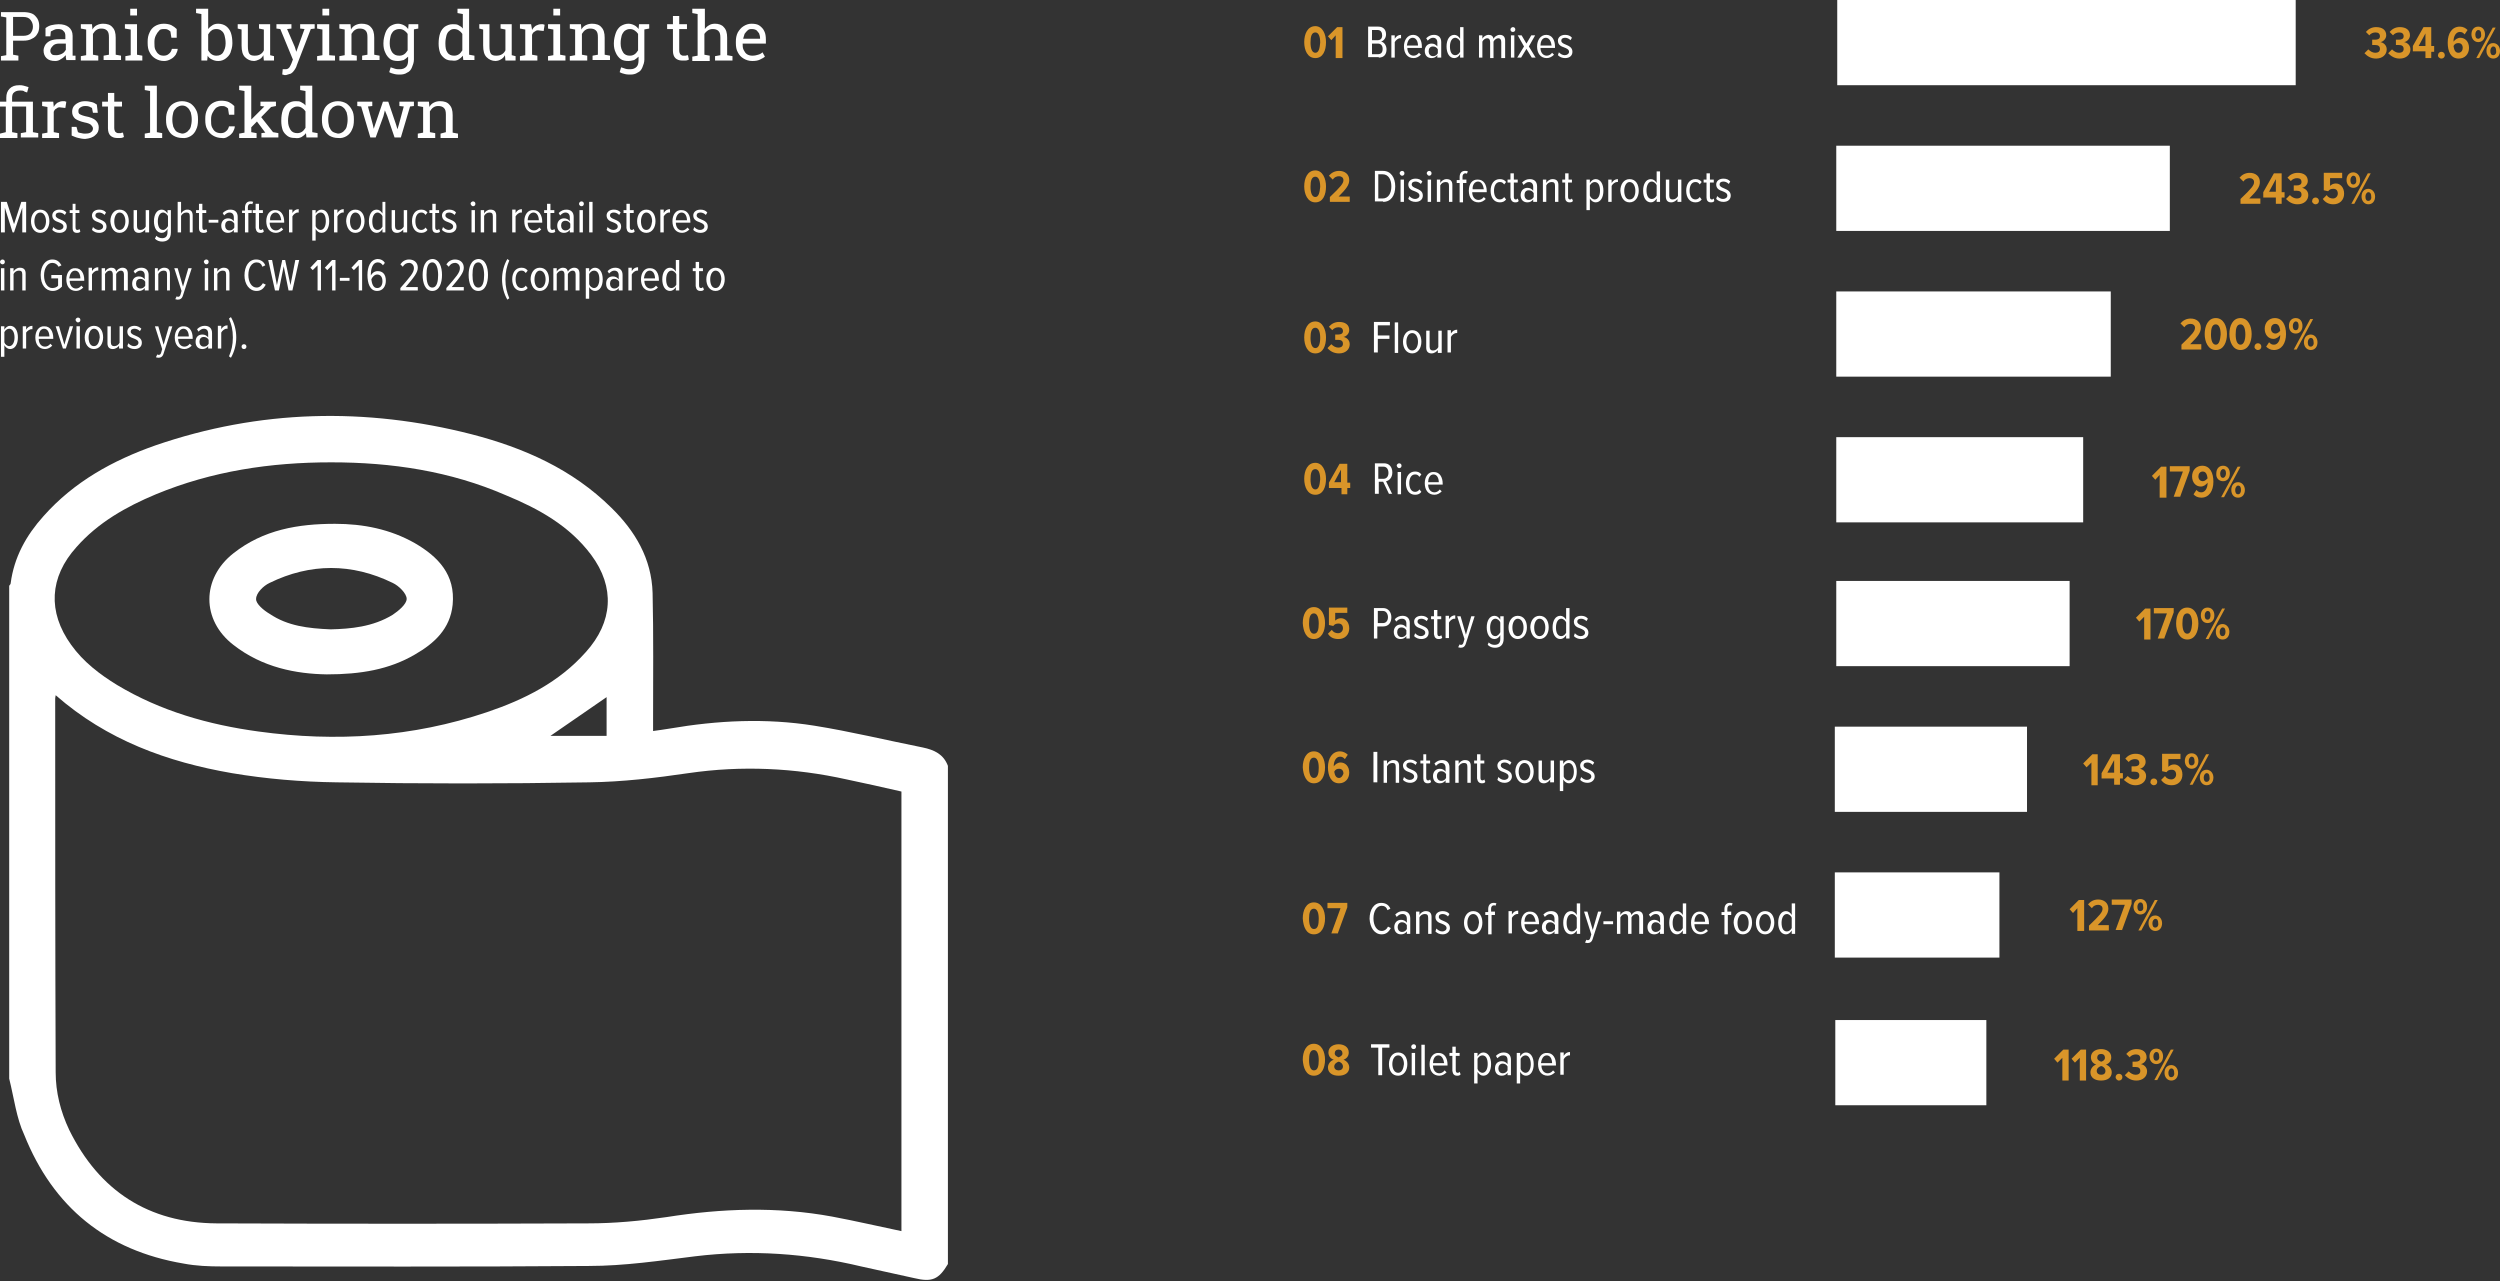 <?xml version="1.0" encoding="utf-8"?>
<!-- Generator: Adobe Illustrator 28.3.0, SVG Export Plug-In . SVG Version: 6.00 Build 0)  -->
<!DOCTYPE svg PUBLIC "-//W3C//DTD SVG 1.1//EN" "http://www.w3.org/Graphics/SVG/1.1/DTD/svg11.dtd">
<svg version="1.1" id="Ebene_1" xmlns:x="http://ns.adobe.com/Extensibility/1.0/" xmlns:i="http://ns.adobe.com/AdobeIllustrator/10.0/" xmlns:graph="http://ns.adobe.com/Graphs/1.0/"
	 xmlns="http://www.w3.org/2000/svg" xmlns:xlink="http://www.w3.org/1999/xlink" x="0px" y="0px" viewBox="0 0 516.4 264.7"
	 style="enable-background:new 0 0 516.4 264.7;" xml:space="preserve">
<rect x="0" y="0" width="516.4" height="264.7" fill="#333333" stroke="none"/>
<style type="text/css">
	.st0{fill:#FFFFFF;}
	.st1{fill:#D99529;}
</style>
<g>
	<path class="st0" d="M89.9,28.4v-0.9l-1.1-0.2V23c0.2-0.3,0.4-0.6,0.7-0.8c0.3-0.2,0.6-0.3,1-0.3c0.5,0,0.9,0.1,1.2,0.4
		c0.3,0.3,0.4,0.7,0.4,1.4v3.6L91,27.6v0.9h3.6v-0.9l-1.1-0.2v-3.6c0-1-0.2-1.7-0.7-2.2c-0.4-0.5-1.1-0.7-1.9-0.7
		c-0.5,0-0.9,0.1-1.3,0.3c-0.4,0.2-0.7,0.5-0.9,0.9L88.6,21h-2.3v0.9l1.1,0.2v5.3l-1.1,0.2v0.9H89.9z M77.6,28.4l1.6-4.4l0.3-1.2
		l0,0L80,24l1.5,4.4h1.3l1.9-6.4l0.8-0.1V21h-3v0.9l0.9,0.1l-1,3.7l-0.3,1h0l-0.3-1L80.2,21h-1.1l-1.6,4.7l-0.3,0.9h0l-0.2-0.9
		l-1-3.7l0.9-0.1V21h-3.1v0.9l0.8,0.1l1.9,6.4H77.6z M68.7,27.2c-0.3-0.2-0.5-0.6-0.7-1c-0.1-0.4-0.2-0.9-0.2-1.4v-0.2
		c0-0.5,0.1-1,0.2-1.4c0.1-0.4,0.4-0.7,0.7-1c0.3-0.2,0.7-0.4,1.1-0.4c0.4,0,0.8,0.1,1.1,0.4c0.3,0.2,0.5,0.6,0.7,1
		c0.1,0.4,0.2,0.9,0.2,1.4v0.2c0,0.5-0.1,1-0.2,1.4c-0.1,0.4-0.4,0.7-0.7,1c-0.3,0.2-0.6,0.4-1.1,0.4C69.4,27.5,69,27.4,68.7,27.2
		 M71.6,28.1c0.5-0.3,0.9-0.8,1.1-1.3c0.3-0.6,0.4-1.2,0.4-2v-0.2c0-0.7-0.1-1.4-0.4-1.9c-0.3-0.6-0.7-1-1.1-1.3
		c-0.5-0.3-1.1-0.5-1.8-0.5c-0.7,0-1.3,0.2-1.8,0.5c-0.5,0.3-0.9,0.8-1.1,1.3c-0.3,0.6-0.4,1.2-0.4,1.9v0.2c0,0.7,0.1,1.4,0.4,1.9
		c0.3,0.6,0.7,1,1.1,1.3c0.5,0.3,1.1,0.5,1.8,0.5C70.5,28.6,71.1,28.4,71.6,28.1 M60,26.8c-0.3-0.5-0.5-1-0.5-1.8v-0.1
		c0-0.6,0.1-1.1,0.2-1.5c0.1-0.4,0.3-0.8,0.6-1c0.3-0.2,0.6-0.4,1.1-0.4c0.4,0,0.7,0.1,1,0.3c0.3,0.2,0.5,0.4,0.7,0.7v3.4
		c-0.2,0.3-0.4,0.6-0.7,0.8c-0.3,0.2-0.6,0.3-1,0.3C60.8,27.5,60.3,27.3,60,26.8 M62.3,28.3c0.3-0.2,0.6-0.4,0.9-0.8l0.1,0.9h2.3
		v-0.9l-1.1-0.2v-9.6h-1.3H62v0.9l1.1,0.2v3c-0.2-0.3-0.5-0.5-0.9-0.7c-0.3-0.2-0.7-0.2-1.2-0.2c-0.6,0-1.1,0.2-1.6,0.5
		c-0.4,0.3-0.8,0.8-1,1.4c-0.2,0.6-0.3,1.3-0.3,2.1V25c0,0.7,0.1,1.3,0.3,1.9c0.2,0.5,0.6,0.9,1,1.2c0.4,0.3,0.9,0.4,1.5,0.4
		C61.5,28.6,61.9,28.5,62.3,28.3 M56,22.1l1-0.2V21h-3.2v0.9l0.8,0.1l0,0l-3.2,3.2l0.5,1.1L56,22.1z M57.5,28.4v-0.9l-1.1-0.2
		l-3-3.8l-0.7,1.1l2.1,2.8l0,0l-0.8,0.1v0.9H57.5z M53,28.4v-0.9l-1.1-0.2v-9.6h-2.5v0.9l1.1,0.2v8.6l-1.1,0.2v0.9H53z M47.1,28.2
		c0.4-0.2,0.7-0.5,1-0.9c0.2-0.4,0.4-0.8,0.4-1.2l0,0h-1.2c-0.1,0.4-0.3,0.8-0.6,1c-0.3,0.3-0.7,0.4-1.1,0.4c-0.4,0-0.8-0.1-1.1-0.3
		c-0.3-0.2-0.5-0.5-0.7-0.9c-0.2-0.4-0.2-0.9-0.2-1.4v-0.3c0-0.5,0.1-0.9,0.3-1.3c0.2-0.4,0.4-0.7,0.7-1c0.3-0.2,0.7-0.4,1.1-0.4
		c0.3,0,0.6,0,0.8,0.1c0.2,0.1,0.4,0.2,0.6,0.4l0.2,1.3h1.1l0-1.8c-0.3-0.3-0.7-0.6-1.1-0.8c-0.4-0.2-1-0.3-1.6-0.3
		c-0.7,0-1.3,0.2-1.8,0.5c-0.5,0.3-0.9,0.8-1.1,1.3c-0.3,0.6-0.4,1.2-0.4,1.9v0.3c0,0.7,0.1,1.4,0.4,1.9c0.3,0.6,0.7,1,1.2,1.3
		c0.5,0.3,1.1,0.5,1.8,0.5C46.2,28.6,46.7,28.5,47.1,28.2 M36.5,27.2c-0.3-0.2-0.5-0.6-0.7-1c-0.1-0.4-0.2-0.9-0.2-1.4v-0.2
		c0-0.5,0.1-1,0.2-1.4c0.1-0.4,0.4-0.7,0.7-1c0.3-0.2,0.7-0.4,1.1-0.4c0.4,0,0.8,0.1,1.1,0.4c0.3,0.2,0.5,0.6,0.7,1
		c0.1,0.4,0.2,0.9,0.2,1.4v0.2c0,0.5-0.1,1-0.2,1.4c-0.1,0.4-0.4,0.7-0.7,1c-0.3,0.2-0.6,0.4-1.1,0.4C37.2,27.5,36.8,27.4,36.5,27.2
		 M39.4,28.1c0.5-0.3,0.9-0.8,1.1-1.3c0.3-0.6,0.4-1.2,0.4-2v-0.2c0-0.7-0.1-1.4-0.4-1.9c-0.3-0.6-0.7-1-1.1-1.3
		c-0.5-0.3-1.1-0.5-1.8-0.5c-0.7,0-1.3,0.2-1.8,0.5c-0.5,0.3-0.9,0.8-1.1,1.3c-0.3,0.6-0.4,1.2-0.4,1.9v0.2c0,0.7,0.1,1.4,0.4,1.9
		c0.3,0.6,0.6,1,1.1,1.3c0.5,0.3,1.1,0.5,1.8,0.5C38.3,28.6,38.9,28.4,39.4,28.1 M33.5,28.4v-0.9l-1.1-0.2v-9.6h-2.5v0.9l1.1,0.2
		v8.6l-1.1,0.2v0.9H33.5z M24.9,28.5c0.3,0,0.5-0.1,0.7-0.2l-0.2-0.9c-0.1,0-0.3,0-0.5,0.1c-0.2,0-0.4,0-0.5,0
		c-0.2,0-0.4-0.1-0.6-0.3c-0.1-0.2-0.2-0.4-0.2-0.8V22h1.6v-1h-1.6v-1.8h-1.3V21h-1.2v1h1.2v4.5c0,0.7,0.2,1.2,0.5,1.5
		c0.3,0.3,0.8,0.5,1.3,0.5C24.3,28.5,24.6,28.5,24.9,28.5 M19.7,27.9c0.5-0.4,0.7-0.9,0.7-1.6c0-0.5-0.2-1-0.6-1.4
		c-0.4-0.4-1.1-0.7-2.2-0.9c-0.4-0.1-0.7-0.2-0.9-0.3c-0.2-0.1-0.4-0.2-0.4-0.3c-0.1-0.1-0.1-0.3-0.1-0.5c0-0.3,0.1-0.5,0.4-0.7
		c0.3-0.2,0.6-0.3,1-0.3c0.3,0,0.5,0,0.8,0.1c0.2,0.1,0.4,0.2,0.6,0.3l0.2,1h1L20,21.6c-0.3-0.2-0.6-0.4-1-0.5
		c-0.4-0.1-0.9-0.2-1.4-0.2c-0.6,0-1,0.1-1.4,0.3c-0.4,0.2-0.7,0.4-1,0.8c-0.2,0.3-0.3,0.7-0.3,1.1c0,0.6,0.2,1,0.6,1.4
		c0.4,0.3,1.1,0.6,2,0.8c0.6,0.1,1.1,0.3,1.3,0.5c0.2,0.2,0.4,0.5,0.4,0.7c0,0.3-0.1,0.6-0.4,0.8c-0.2,0.2-0.6,0.3-1.2,0.3
		c-0.3,0-0.5,0-0.8-0.1c-0.2,0-0.5-0.1-0.7-0.2l-0.3-1.1h-1l0,1.8c0.5,0.2,0.9,0.4,1.4,0.5c0.4,0.1,0.9,0.2,1.4,0.2
		C18.5,28.6,19.2,28.4,19.7,27.9 M12.2,28.4v-0.9l-1.1-0.2v-4.2c0.1-0.3,0.3-0.6,0.6-0.7c0.2-0.2,0.5-0.3,0.9-0.2l0.9,0.1l0.2-1.3
		c-0.1,0-0.2,0-0.3-0.1c-0.1,0-0.3,0-0.4,0c-0.4,0-0.7,0.1-1.1,0.3c-0.3,0.2-0.6,0.5-0.8,0.9l0-0.1L11,21H8.7v0.9l1.1,0.2v5.3
		l-1.1,0.2v0.9H12.2z M3.6,28.4v-0.9l-1.1-0.2V22h2.9v5.3l-1.1,0.2v0.9h3.6v-0.9l-1.1-0.2V21H2.5v-0.8c0-0.5,0.1-0.9,0.4-1.1
		c0.2-0.2,0.6-0.4,1.2-0.4c0.3,0,0.6,0,0.8,0.1C5.1,19,5.4,19,5.6,19.1L5.9,18c-0.4-0.1-0.7-0.2-1-0.3c-0.3-0.1-0.6-0.1-0.9-0.1
		c-0.9,0-1.5,0.2-2,0.7c-0.5,0.5-0.7,1.1-0.7,1.9V21H0v1h1.2v5.3L0,27.6v0.9H3.6z"/>
	<path class="st0" d="M153.5,8c0.1-0.4,0.2-0.7,0.3-1c0.2-0.3,0.4-0.5,0.6-0.7C154.7,6,155,6,155.3,6c0.4,0,0.7,0.1,0.9,0.2
		c0.2,0.2,0.4,0.4,0.6,0.7c0.1,0.3,0.2,0.6,0.2,1V8L153.5,8L153.5,8z M157,12.3c0.4-0.2,0.8-0.4,1-0.6l-0.5-0.9
		c-0.2,0.2-0.5,0.4-0.9,0.5c-0.3,0.1-0.7,0.2-1.2,0.2c-0.4,0-0.8-0.1-1.1-0.3c-0.3-0.2-0.5-0.5-0.7-0.9c-0.2-0.4-0.2-0.8-0.2-1.3
		l0,0h4.8V8.2c0-0.7-0.1-1.3-0.3-1.7c-0.2-0.5-0.6-0.9-1-1.2c-0.4-0.3-1-0.4-1.7-0.4c-0.6,0-1.1,0.2-1.6,0.5
		c-0.5,0.3-0.9,0.8-1.2,1.3c-0.3,0.6-0.4,1.2-0.4,1.9v0.3c0,0.7,0.1,1.4,0.4,1.9c0.3,0.6,0.7,1,1.2,1.3c0.5,0.3,1.1,0.5,1.8,0.5
		C156.1,12.6,156.6,12.5,157,12.3 M146.6,12.4v-0.9l-1.1-0.2V7c0.2-0.3,0.4-0.5,0.7-0.7c0.3-0.2,0.6-0.3,1-0.3
		c0.5,0,0.9,0.1,1.2,0.4c0.3,0.3,0.4,0.7,0.4,1.4v3.6l-1.1,0.2v0.9h3.6v-0.9l-1.1-0.2V7.8c0-1-0.2-1.7-0.7-2.2
		c-0.4-0.5-1.1-0.7-1.8-0.7c-0.5,0-0.9,0.1-1.2,0.3c-0.4,0.2-0.7,0.5-0.9,0.8V1.8H143v0.9l1.1,0.2v8.6l-1.1,0.2v0.9H146.6z
		 M141.6,12.5c0.3,0,0.5-0.1,0.7-0.2l-0.2-0.9c-0.1,0-0.3,0-0.5,0.1c-0.2,0-0.4,0-0.5,0c-0.2,0-0.4-0.1-0.6-0.3
		c-0.1-0.2-0.2-0.4-0.2-0.8V6h1.6V5h-1.6V3.3H139V5h-1.2v1h1.2v4.5c0,0.7,0.2,1.2,0.5,1.5c0.3,0.3,0.8,0.5,1.3,0.5
		C141.1,12.5,141.3,12.5,141.6,12.5 M134.1,5.9V5h-1.6l0.5,1.1L134.1,5.9z M128.7,10.8c-0.3-0.5-0.5-1-0.5-1.8V8.9
		c0-0.6,0.1-1.1,0.2-1.5c0.1-0.4,0.4-0.8,0.6-1c0.3-0.2,0.6-0.4,1.1-0.4c0.4,0,0.7,0.1,1,0.3c0.3,0.2,0.5,0.4,0.7,0.7v3.4
		c-0.2,0.3-0.4,0.6-0.7,0.8c-0.3,0.2-0.6,0.3-1,0.3C129.5,11.5,129,11.3,128.7,10.8 M131.7,15c0.5-0.2,0.8-0.6,1-1.1
		c0.2-0.5,0.4-1,0.4-1.6V5H132L131.9,6c-0.2-0.3-0.5-0.6-0.9-0.8c-0.4-0.2-0.8-0.3-1.2-0.3c-0.6,0-1.1,0.2-1.6,0.5
		c-0.4,0.3-0.8,0.8-1,1.4c-0.2,0.6-0.4,1.3-0.4,2.1V9c0,0.7,0.1,1.3,0.4,1.9c0.2,0.5,0.6,1,1,1.3c0.4,0.3,1,0.4,1.6,0.4
		c0.4,0,0.8-0.1,1.2-0.2c0.3-0.2,0.6-0.4,0.9-0.7v0.7c0,0.6-0.1,1.1-0.4,1.4c-0.3,0.3-0.7,0.5-1.3,0.5c-0.3,0-0.7,0-1-0.1
		c-0.3-0.1-0.6-0.2-0.9-0.3l-0.3,1c0.3,0.2,0.7,0.3,1.1,0.4c0.4,0.1,0.8,0.1,1.2,0.1C130.7,15.4,131.3,15.3,131.7,15 M121.3,12.4
		v-0.9l-1.1-0.2V7c0.2-0.3,0.4-0.6,0.7-0.8c0.3-0.2,0.6-0.3,1-0.3c0.5,0,0.9,0.1,1.2,0.4c0.3,0.3,0.4,0.7,0.4,1.4v3.6l-1.1,0.2v0.9
		h3.6v-0.9l-1.1-0.2V7.8c0-1-0.2-1.7-0.7-2.2c-0.4-0.5-1.1-0.7-1.9-0.7c-0.5,0-0.9,0.1-1.3,0.3c-0.4,0.2-0.7,0.5-0.9,0.9L120,5h-2.3
		v0.9l1.1,0.2v5.3l-1.1,0.2v0.9H121.3z M115.7,1.8h-1.4v1.4h1.4V1.8z M116.8,12.4v-0.9l-1.1-0.2V5h-2.5v0.9l1.1,0.2v5.3l-1.1,0.2
		v0.9H116.8z M111,12.4v-0.9l-1.1-0.2V7.2c0.1-0.3,0.3-0.6,0.6-0.7c0.2-0.2,0.5-0.3,0.9-0.2l0.9,0.1l0.2-1.3c-0.1,0-0.2,0-0.3-0.1
		c-0.1,0-0.3,0-0.4,0c-0.4,0-0.7,0.1-1.1,0.3c-0.3,0.2-0.6,0.5-0.8,0.9l0-0.1L109.7,5h-2.3v0.9l1.1,0.2v5.3l-1.1,0.2v0.9H111z
		 M103.4,12.3c0.4-0.2,0.7-0.5,0.9-0.9l0.1,1.1h2.1v-0.9l-0.8-0.2V5h-1.3h-1v0.9l1,0.2v4.3c-0.2,0.4-0.4,0.6-0.7,0.8
		c-0.3,0.2-0.7,0.3-1.2,0.3c-0.5,0-0.9-0.1-1.1-0.4c-0.2-0.3-0.3-0.8-0.3-1.6V5h-1.3h-0.8v0.9l0.8,0.2v3.3c0,1.1,0.2,1.9,0.7,2.4
		c0.5,0.5,1.1,0.8,1.9,0.8C102.6,12.6,103.1,12.5,103.4,12.3 M92.4,10.8C92.1,10.4,92,9.8,92,9V8.9c0-0.6,0.1-1.1,0.2-1.5
		c0.1-0.4,0.3-0.8,0.6-1C93.1,6.1,93.4,6,93.8,6c0.4,0,0.7,0.1,1,0.3c0.3,0.2,0.5,0.4,0.7,0.7v3.4c-0.2,0.3-0.4,0.6-0.7,0.8
		c-0.3,0.2-0.6,0.3-1,0.3C93.2,11.5,92.7,11.3,92.4,10.8 M94.7,12.3c0.3-0.2,0.6-0.4,0.9-0.8l0.1,0.9H98v-0.9l-1.1-0.2V1.8h-1.3
		h-1.1v0.9l1.1,0.2v3c-0.2-0.3-0.5-0.5-0.9-0.7c-0.3-0.2-0.7-0.2-1.2-0.2c-0.6,0-1.1,0.2-1.6,0.5c-0.4,0.3-0.8,0.8-1,1.4
		c-0.2,0.6-0.3,1.3-0.3,2.1V9c0,0.7,0.1,1.3,0.3,1.9c0.2,0.5,0.6,0.9,1,1.2c0.4,0.3,0.9,0.4,1.5,0.4C93.9,12.6,94.4,12.5,94.7,12.3
		 M86.4,5.9V5h-1.6l0.5,1.1L86.4,5.9z M81,10.8c-0.3-0.5-0.5-1-0.5-1.8V8.9c0-0.6,0.1-1.1,0.2-1.5c0.1-0.4,0.4-0.8,0.6-1
		C81.7,6.1,82.1,6,82.5,6c0.4,0,0.7,0.1,1,0.3C83.8,6.5,84,6.7,84.2,7v3.4c-0.2,0.3-0.4,0.6-0.7,0.8c-0.3,0.2-0.6,0.3-1,0.3
		C81.8,11.5,81.4,11.3,81,10.8 M84.1,15c0.5-0.2,0.8-0.6,1-1.1c0.2-0.5,0.4-1,0.4-1.6V5h-1.1L84.3,6c-0.2-0.3-0.5-0.6-0.9-0.8
		C83,5,82.6,4.9,82.2,4.9c-0.6,0-1.1,0.2-1.6,0.5c-0.4,0.3-0.8,0.8-1,1.4c-0.2,0.6-0.4,1.3-0.4,2.1V9c0,0.7,0.1,1.3,0.4,1.9
		c0.2,0.5,0.6,1,1,1.3c0.4,0.3,1,0.4,1.6,0.4c0.4,0,0.8-0.1,1.2-0.2c0.3-0.2,0.6-0.4,0.9-0.7v0.7c0,0.6-0.1,1.1-0.4,1.4
		c-0.3,0.3-0.7,0.5-1.3,0.5c-0.3,0-0.7,0-1-0.1c-0.3-0.1-0.6-0.2-0.9-0.3l-0.3,1c0.3,0.2,0.7,0.3,1.1,0.4c0.4,0.1,0.8,0.1,1.2,0.1
		C83.1,15.4,83.7,15.3,84.1,15 M73.7,12.4v-0.9l-1.1-0.2V7c0.2-0.3,0.4-0.6,0.7-0.8c0.3-0.2,0.6-0.3,1-0.3c0.5,0,0.9,0.1,1.2,0.4
		c0.3,0.3,0.4,0.7,0.4,1.4v3.6l-1.1,0.2v0.9h3.6v-0.9l-1.1-0.2V7.8c0-1-0.2-1.7-0.7-2.2c-0.4-0.5-1.1-0.7-1.9-0.7
		c-0.5,0-0.9,0.1-1.3,0.3c-0.4,0.2-0.7,0.5-0.9,0.9L72.4,5h-2.3v0.9l1.1,0.2v5.3l-1.1,0.2v0.9H73.7z M68,1.8h-1.4v1.4H68V1.8z
		 M69.2,12.4v-0.9L68,11.4V5h-2.5v0.9l1.1,0.2v5.3l-1.1,0.2v0.9H69.2z M60.1,15.2c0.3-0.2,0.5-0.4,0.7-0.7c0.2-0.3,0.4-0.6,0.5-1
		L64.2,6L65,5.9V5h-3v0.9L62.9,6l-1.7,4.7h0l-0.3-1L59.3,6l0.9-0.1V5h-3.1v0.9L57.9,6l2.6,6.3l-0.3,0.8c-0.2,0.4-0.3,0.7-0.5,0.9
		c-0.2,0.2-0.4,0.3-0.7,0.3c-0.1,0-0.1,0-0.3,0c-0.1,0-0.2,0-0.3,0l-0.1,1.1c0.1,0,0.2,0,0.4,0.1c0.2,0,0.3,0,0.4,0
		C59.5,15.4,59.8,15.3,60.1,15.2 M53.5,12.3c0.4-0.2,0.7-0.5,0.9-0.9l0.1,1.1h2.1v-0.9l-0.8-0.2V5h-1.3h-1v0.9l1,0.2v4.3
		c-0.2,0.4-0.4,0.6-0.7,0.8c-0.3,0.2-0.7,0.3-1.2,0.3c-0.5,0-0.9-0.1-1.1-0.4c-0.2-0.3-0.3-0.8-0.3-1.6V5h-1.3h-0.8v0.9l0.8,0.2v3.3
		c0,1.1,0.2,1.9,0.7,2.4c0.5,0.5,1.1,0.8,1.9,0.8C52.7,12.6,53.1,12.5,53.5,12.3 M43.7,11.2c-0.3-0.2-0.5-0.5-0.7-0.8V7.1
		c0.2-0.3,0.4-0.6,0.7-0.8C43.9,6.1,44.3,6,44.7,6c0.4,0,0.8,0.1,1.1,0.4c0.3,0.2,0.5,0.6,0.6,1c0.1,0.4,0.2,0.9,0.2,1.5V9
		c0,0.7-0.2,1.3-0.5,1.8c-0.3,0.5-0.8,0.7-1.4,0.7C44.3,11.5,44,11.4,43.7,11.2 M46.6,12.1c0.4-0.3,0.8-0.7,1-1.2
		C47.8,10.3,48,9.7,48,9V8.9c0-0.8-0.1-1.5-0.3-2.1c-0.2-0.6-0.6-1.1-1-1.4c-0.4-0.3-1-0.5-1.6-0.5c-0.5,0-0.9,0.1-1.2,0.3
		c-0.3,0.2-0.6,0.4-0.9,0.8V1.8h-2.5v0.9l1.1,0.2v9.6h1.2l0.1-1c0.2,0.4,0.5,0.6,0.9,0.8c0.4,0.2,0.8,0.3,1.3,0.3
		C45.7,12.6,46.2,12.4,46.6,12.1 M35.3,12.2c0.4-0.2,0.7-0.5,1-0.9c0.2-0.4,0.4-0.8,0.4-1.2l0,0h-1.2c-0.1,0.4-0.3,0.8-0.6,1
		c-0.3,0.3-0.7,0.4-1.1,0.4c-0.4,0-0.8-0.1-1-0.3c-0.3-0.2-0.5-0.5-0.7-0.9c-0.2-0.4-0.2-0.9-0.2-1.4V8.6c0-0.5,0.1-0.9,0.3-1.3
		c0.2-0.4,0.4-0.7,0.7-1C33,6.1,33.4,6,33.8,6c0.3,0,0.6,0,0.8,0.1c0.2,0.1,0.4,0.2,0.6,0.4l0.2,1.3h1.1l0-1.8
		c-0.3-0.3-0.7-0.6-1.1-0.8c-0.4-0.2-1-0.3-1.6-0.3c-0.7,0-1.3,0.2-1.8,0.5c-0.5,0.3-0.9,0.8-1.1,1.3c-0.3,0.6-0.4,1.2-0.4,1.9v0.3
		c0,0.7,0.1,1.4,0.4,1.9c0.3,0.6,0.7,1,1.2,1.3c0.5,0.3,1.1,0.5,1.8,0.5C34.3,12.6,34.8,12.5,35.3,12.2 M28.3,1.8h-1.4v1.4h1.4V1.8z
		 M29.4,12.4v-0.9l-1.1-0.2V5h-2.5v0.9L27,6.1v5.3l-1.1,0.2v0.9H29.4z M20.3,12.4v-0.9l-1.1-0.2V7c0.2-0.3,0.4-0.6,0.7-0.8
		c0.3-0.2,0.6-0.3,1-0.3c0.5,0,0.9,0.1,1.2,0.4c0.3,0.3,0.4,0.7,0.4,1.4v3.6l-1.1,0.2v0.9H25v-0.9l-1.1-0.2V7.8c0-1-0.2-1.7-0.7-2.2
		c-0.4-0.5-1.1-0.7-1.9-0.7c-0.5,0-0.9,0.1-1.3,0.3c-0.4,0.2-0.7,0.5-0.9,0.9L19,5h-2.3v0.9l1.1,0.2v5.3l-1.1,0.2v0.9H20.3z
		 M10.7,11.2c-0.2-0.2-0.3-0.4-0.3-0.7c0-0.4,0.2-0.7,0.5-1C11.1,9.2,11.6,9,12.2,9h1.4v1.3c-0.2,0.3-0.4,0.6-0.8,0.8
		c-0.4,0.2-0.8,0.3-1.2,0.3C11.2,11.4,10.9,11.4,10.7,11.2 M12.6,12.2c0.4-0.2,0.7-0.5,1-0.8c0,0.2,0,0.3,0,0.5
		c0,0.2,0.1,0.3,0.1,0.5h1.9v-0.9L15,11.5c0-0.1,0-0.2,0-0.3c0-0.1,0-0.2,0-0.3V7.4c0-0.8-0.3-1.4-0.8-1.8c-0.5-0.4-1.2-0.6-2.1-0.6
		c-0.5,0-1,0.1-1.5,0.2c-0.4,0.1-0.8,0.3-1.2,0.6v1.7h1l0.1-1c0.2-0.1,0.4-0.2,0.6-0.3C11.5,6,11.7,6,12,6c0.5,0,0.9,0.1,1.1,0.4
		c0.3,0.2,0.4,0.6,0.4,1v0.7h-1.3c-0.7,0-1.3,0.1-1.8,0.3C10,8.6,9.7,8.8,9.4,9.2C9.2,9.5,9,10,9,10.4c0,0.7,0.2,1.2,0.6,1.6
		c0.4,0.4,1,0.6,1.8,0.6C11.8,12.6,12.2,12.5,12.6,12.2 M2.7,3.5h2.1c0.7,0,1.2,0.2,1.5,0.6c0.3,0.4,0.5,0.8,0.5,1.4
		c0,0.6-0.2,1-0.5,1.4C6,7.2,5.5,7.4,4.8,7.4H2.7V3.5z M3.8,12.4v-0.9l-1.1-0.2V8.4h2.1c0.7,0,1.3-0.1,1.8-0.4
		c0.5-0.2,0.9-0.6,1.1-1c0.3-0.4,0.4-1,0.4-1.6c0-0.6-0.1-1.1-0.4-1.6c-0.3-0.4-0.6-0.8-1.1-1C6.1,2.6,5.5,2.5,4.8,2.5H1.4H0.2v0.9
		l1.1,0.2v7.8l-1.1,0.2v0.9H3.8z"/>
	<path class="st0" d="M49.9,71.6c0,0.3,0.2,0.5,0.5,0.5s0.5-0.2,0.5-0.5c0-0.3-0.2-0.5-0.5-0.5S49.9,71.3,49.9,71.6 M48.1,69.7
		c0,1.6-0.3,2.7-0.8,3.9l0.4,0.3c0.7-1.2,1.1-2.7,1.1-4.2c0-1.5-0.4-3-1.1-4.2l-0.4,0.3C47.8,67,48.1,68.1,48.1,69.7 M45.7,72v-3.3
		c0.2-0.4,0.7-0.8,1.1-0.8c0.1,0,0.2,0,0.2,0v-0.7c-0.6,0-1,0.3-1.3,0.8v-0.7H45V72H45.7z M43.1,71c-0.2,0.4-0.6,0.6-1,0.6
		c-0.6,0-0.9-0.5-0.9-1c0-0.6,0.3-1,0.9-1c0.4,0,0.8,0.2,1,0.6V71z M43.8,72v-3.2c0-1-0.6-1.5-1.5-1.5c-0.6,0-1.1,0.2-1.6,0.7
		l0.3,0.5c0.4-0.4,0.7-0.6,1.1-0.6c0.6,0,0.9,0.4,0.9,1v0.8c-0.3-0.4-0.7-0.6-1.2-0.6c-0.8,0-1.4,0.5-1.4,1.5c0,1,0.6,1.5,1.4,1.5
		c0.5,0,0.9-0.2,1.2-0.6V72H43.8z M37.9,67.9c0.8,0,1.1,0.9,1.1,1.6h-2.3C36.8,68.8,37.1,67.9,37.9,67.9 M36.1,69.7
		c0,1.4,0.7,2.4,2,2.4c0.6,0,1.1-0.3,1.5-0.7L39.2,71c-0.3,0.4-0.7,0.6-1.1,0.6c-0.8,0-1.3-0.7-1.3-1.6h3v-0.2
		c0-1.3-0.6-2.4-1.8-2.4C36.8,67.3,36.1,68.4,36.1,69.7 M32.2,73.8c0.1,0,0.3,0.1,0.5,0.1c0.5,0,0.9-0.2,1.1-0.9l1.8-5.6h-0.7
		l-1.1,3.8l-1.1-3.8h-0.7l1.5,4.7l-0.2,0.7c-0.1,0.4-0.3,0.5-0.5,0.5c-0.1,0-0.2,0-0.3-0.1L32.2,73.8z M26.3,71.5
		c0.4,0.4,0.9,0.6,1.5,0.6c0.9,0,1.5-0.5,1.5-1.3c0-0.9-0.7-1.2-1.4-1.5c-0.5-0.2-0.9-0.4-0.9-0.8c0-0.4,0.3-0.6,0.8-0.6
		c0.4,0,0.8,0.2,1.1,0.5l0.3-0.5c-0.3-0.3-0.8-0.6-1.4-0.6c-0.9,0-1.5,0.5-1.5,1.2c0,0.9,0.7,1.2,1.3,1.4c0.5,0.2,1,0.4,1,0.9
		c0,0.4-0.4,0.7-0.9,0.7c-0.5,0-0.9-0.3-1.2-0.6L26.3,71.5z M25.4,72v-4.6h-0.7v3.4c-0.2,0.4-0.6,0.7-1.1,0.7
		c-0.4,0-0.7-0.2-0.7-0.8v-3.3h-0.7v3.5c0,0.8,0.4,1.2,1.1,1.2c0.6,0,1.1-0.4,1.3-0.7V72H25.4z M19.4,71.5c-0.8,0-1.1-0.9-1.1-1.8
		c0-0.9,0.4-1.8,1.1-1.8c0.8,0,1.2,0.9,1.2,1.8C20.5,70.6,20.2,71.5,19.4,71.5 M19.4,72.1c1.2,0,1.9-1.1,1.9-2.4
		c0-1.3-0.6-2.4-1.9-2.4c-1.2,0-1.9,1.1-1.9,2.4C17.5,71,18.2,72.1,19.4,72.1 M16.5,67.4h-0.7V72h0.7V67.4z M16.1,66.6
		c0.3,0,0.5-0.2,0.5-0.5c0-0.3-0.2-0.5-0.5-0.5c-0.2,0-0.5,0.2-0.5,0.5C15.7,66.4,15.9,66.6,16.1,66.6 M13.6,72l1.5-4.6h-0.7
		l-1.1,3.8l-1.1-3.8h-0.7l1.5,4.6H13.6z M9.1,67.9c0.8,0,1.1,0.9,1.1,1.6H8C8,68.8,8.3,67.9,9.1,67.9 M7.3,69.7c0,1.4,0.7,2.4,2,2.4
		c0.6,0,1.1-0.3,1.5-0.7L10.4,71c-0.3,0.4-0.7,0.6-1.1,0.6c-0.8,0-1.3-0.7-1.3-1.6h3v-0.2c0-1.3-0.6-2.4-1.8-2.4
		C8,67.3,7.3,68.4,7.3,69.7 M5.4,72v-3.3C5.6,68.4,6.1,68,6.5,68c0.1,0,0.2,0,0.2,0v-0.7c-0.6,0-1,0.3-1.3,0.8v-0.7H4.7V72H5.4z
		 M3,69.7c0,1-0.4,1.8-1.1,1.8c-0.4,0-0.9-0.4-1-0.8v-2.1c0.2-0.4,0.6-0.7,1-0.7C2.6,67.9,3,68.7,3,69.7 M0.9,71.3
		c0.3,0.5,0.7,0.8,1.2,0.8c1,0,1.6-1,1.6-2.4c0-1.4-0.6-2.4-1.6-2.4c-0.5,0-0.9,0.3-1.2,0.8v-0.7H0.2v6.3h0.7V71.3z"/>
	<path class="st0" d="M147.8,59.5c-0.8,0-1.1-0.9-1.1-1.8c0-0.9,0.4-1.8,1.1-1.8c0.8,0,1.2,0.9,1.2,1.8
		C148.9,58.6,148.6,59.5,147.8,59.5 M147.8,60.1c1.2,0,1.9-1.1,1.9-2.4c0-1.3-0.6-2.4-1.9-2.4c-1.2,0-1.9,1.1-1.9,2.4
		C145.9,59,146.6,60.1,147.8,60.1 M144.7,60.1c0.4,0,0.6-0.1,0.7-0.3l-0.2-0.5c-0.1,0.1-0.2,0.2-0.4,0.2c-0.3,0-0.4-0.2-0.4-0.6V56
		h0.8v-0.6h-0.8v-1.3h-0.7v1.3h-0.6V56h0.6v3.1C143.8,59.8,144.1,60.1,144.7,60.1 M139.7,58.8c-0.2,0.4-0.6,0.7-1,0.7
		c-0.8,0-1.1-0.8-1.1-1.8c0-1,0.4-1.8,1.1-1.8c0.4,0,0.9,0.4,1,0.8V58.8z M140.3,60v-6.3h-0.7v2.4c-0.3-0.5-0.7-0.8-1.2-0.8
		c-1,0-1.6,1-1.6,2.4c0,1.4,0.6,2.4,1.6,2.4c0.5,0,0.9-0.3,1.2-0.8V60H140.3z M134.2,55.9c0.8,0,1.1,0.9,1.1,1.6h-2.3
		C133.1,56.8,133.4,55.9,134.2,55.9 M132.4,57.7c0,1.4,0.7,2.4,2,2.4c0.6,0,1.1-0.3,1.5-0.7l-0.4-0.4c-0.3,0.4-0.7,0.6-1.1,0.6
		c-0.8,0-1.3-0.7-1.3-1.6h3v-0.2c0-1.3-0.6-2.4-1.8-2.4C133.1,55.3,132.4,56.4,132.4,57.7 M130.5,60v-3.3c0.2-0.4,0.7-0.8,1.1-0.8
		c0.1,0,0.2,0,0.2,0v-0.7c-0.6,0-1,0.3-1.3,0.8v-0.7h-0.7V60H130.5z M127.9,59c-0.2,0.4-0.6,0.6-1,0.6c-0.6,0-0.9-0.5-0.9-1
		c0-0.6,0.3-1,0.9-1c0.4,0,0.8,0.2,1,0.6V59z M128.6,60v-3.2c0-1-0.6-1.5-1.5-1.5c-0.6,0-1.1,0.2-1.6,0.7l0.3,0.5
		c0.4-0.4,0.7-0.6,1.1-0.6c0.6,0,0.9,0.4,0.9,1v0.8c-0.3-0.4-0.7-0.6-1.2-0.6c-0.8,0-1.4,0.5-1.4,1.5c0,1,0.6,1.5,1.4,1.5
		c0.5,0,0.9-0.2,1.2-0.6V60H128.6z M123.8,57.7c0,1-0.4,1.8-1.1,1.8c-0.4,0-0.9-0.4-1-0.8v-2.1c0.2-0.4,0.6-0.7,1-0.7
		C123.5,55.9,123.8,56.7,123.8,57.7 M121.7,59.3c0.3,0.5,0.7,0.8,1.2,0.8c1,0,1.6-1,1.6-2.4c0-1.4-0.6-2.4-1.6-2.4
		c-0.5,0-0.9,0.3-1.2,0.8v-0.7H121v6.3h0.7V59.3z M119.7,60v-3.5c0-0.8-0.4-1.2-1.1-1.2c-0.6,0-1.1,0.4-1.3,0.8
		c-0.1-0.5-0.4-0.8-1-0.8c-0.6,0-1.1,0.4-1.3,0.8v-0.7h-0.7V60h0.7v-3.4c0.2-0.4,0.6-0.7,1-0.7c0.4,0,0.6,0.3,0.6,0.8V60h0.7v-3.4
		c0.2-0.4,0.6-0.7,1-0.7c0.4,0,0.6,0.3,0.6,0.8V60H119.7z M111.5,59.5c-0.8,0-1.1-0.9-1.1-1.8c0-0.9,0.4-1.8,1.1-1.8
		c0.8,0,1.2,0.9,1.2,1.8C112.7,58.6,112.3,59.5,111.5,59.5 M111.5,60.1c1.2,0,1.9-1.1,1.9-2.4c0-1.3-0.6-2.4-1.9-2.4
		c-1.2,0-1.9,1.1-1.9,2.4C109.7,59,110.3,60.1,111.5,60.1 M105.8,57.7c0,1.4,0.7,2.4,1.9,2.4c0.6,0,1-0.2,1.3-0.6l-0.4-0.5
		c-0.2,0.3-0.5,0.5-0.9,0.5c-0.8,0-1.2-0.8-1.2-1.8c0-1,0.4-1.8,1.2-1.8c0.4,0,0.6,0.1,0.9,0.5l0.4-0.5c-0.3-0.4-0.7-0.6-1.3-0.6
		C106.5,55.3,105.8,56.3,105.8,57.7 M105.2,61.6c-0.5-1.2-0.8-2.3-0.8-3.9c0-1.6,0.3-2.7,0.8-3.9l-0.4-0.3c-0.7,1.2-1.1,2.7-1.1,4.2
		c0,1.5,0.4,3,1.1,4.2L105.2,61.6z M100,56.8c0,1.2-0.2,2.6-1.2,2.6c-1,0-1.2-1.4-1.2-2.6c0-1.3,0.2-2.6,1.2-2.6
		C99.7,54.2,100,55.6,100,56.8 M96.8,56.8c0,1.6,0.5,3.3,2,3.3c1.5,0,2-1.7,2-3.3s-0.5-3.3-2-3.3C97.3,53.6,96.8,55.2,96.8,56.8
		 M95.8,60v-0.7h-2.5c1.7-2,2.5-3,2.5-4c0-1.1-0.8-1.7-1.8-1.7c-0.8,0-1.4,0.4-1.8,1l0.5,0.5c0.3-0.5,0.7-0.8,1.3-0.8
		c0.5,0,1,0.4,1,1.1c0,0.9-0.7,1.7-2.8,4.1V60H95.8z M90.5,56.8c0,1.2-0.2,2.6-1.2,2.6c-1,0-1.2-1.4-1.2-2.6c0-1.3,0.2-2.6,1.2-2.6
		C90.2,54.2,90.5,55.6,90.5,56.8 M87.3,56.8c0,1.6,0.5,3.3,2,3.3c1.5,0,2-1.7,2-3.3s-0.5-3.3-2-3.3C87.8,53.6,87.3,55.2,87.3,56.8
		 M86.3,60v-0.7h-2.5c1.7-2,2.5-3,2.5-4c0-1.1-0.8-1.7-1.8-1.7c-0.8,0-1.4,0.4-1.8,1l0.5,0.5c0.3-0.5,0.7-0.8,1.3-0.8
		c0.5,0,1,0.4,1,1.1c0,0.9-0.7,1.7-2.8,4.1V60H86.3z M79,58.1c0,0.7-0.3,1.4-1.1,1.4c-0.9,0-1.1-1.1-1.2-1.8c0.2-0.5,0.7-1,1.2-1
		C78.5,56.7,79,57.1,79,58.1 M75.9,56.8c0,1.7,0.5,3.3,2,3.3c1.2,0,1.8-1,1.8-2.1c0-1.4-0.7-2-1.7-2c-0.7,0-1.2,0.5-1.4,0.9
		c0-0.1,0-0.1,0-0.2c0-1.2,0.4-2.5,1.4-2.5c0.5,0,0.8,0.2,1.1,0.6l0.4-0.5c-0.3-0.5-0.8-0.8-1.5-0.8C76.5,53.6,75.9,55.1,75.9,56.8
		 M74.8,60v-6.3h-0.7l-1.5,1.6l0.5,0.5l1-1V60H74.8z M72.2,57.4h-2V58h2V57.4z M69.3,60v-6.3h-0.7l-1.5,1.6l0.5,0.5l1-1V60H69.3z
		 M66.3,60v-6.3h-0.7l-1.5,1.6l0.5,0.5l1-1V60H66.3z M60.4,60l1.4-6.3h-0.8l-1,5.2l-1.1-5.2h-0.6l-1.1,5.2l-1-5.2h-0.8l1.4,6.3h0.8
		l1-5l1,5H60.4z M53,60.1c1,0,1.5-0.6,1.9-1.3l-0.6-0.3C54,59,53.6,59.4,53,59.4c-1,0-1.7-1.1-1.7-2.6s0.7-2.6,1.7-2.6
		c0.6,0,1,0.3,1.2,0.9l0.6-0.3c-0.3-0.7-0.9-1.2-1.9-1.2c-1.5,0-2.4,1.4-2.4,3.3C50.5,58.7,51.5,60.1,53,60.1 M47.4,60v-3.5
		c0-0.8-0.4-1.2-1.2-1.2c-0.6,0-1.1,0.4-1.3,0.8v-0.7h-0.7V60h0.7v-3.4c0.2-0.4,0.6-0.7,1.1-0.7c0.5,0,0.7,0.2,0.7,0.8V60H47.4z
		 M43,55.4h-0.7V60H43V55.4z M42.6,54.6c0.3,0,0.5-0.2,0.5-0.5c0-0.3-0.2-0.5-0.5-0.5c-0.2,0-0.5,0.2-0.5,0.5
		C42.2,54.4,42.4,54.6,42.6,54.6 M36.2,61.8c0.1,0,0.3,0.1,0.5,0.1c0.5,0,0.9-0.2,1.1-0.9l1.8-5.6h-0.7l-1.1,3.8l-1.1-3.8h-0.7
		l1.5,4.7l-0.2,0.7c-0.1,0.4-0.3,0.5-0.5,0.5c-0.1,0-0.2,0-0.3-0.1L36.2,61.8z M35.1,60v-3.5c0-0.8-0.4-1.2-1.2-1.2
		c-0.6,0-1.1,0.4-1.3,0.8v-0.7H32V60h0.7v-3.4c0.2-0.4,0.6-0.7,1.1-0.7c0.5,0,0.7,0.2,0.7,0.8V60H35.1z M30,59
		c-0.2,0.4-0.6,0.6-1,0.6c-0.6,0-0.9-0.5-0.9-1c0-0.6,0.3-1,0.9-1c0.4,0,0.8,0.2,1,0.6V59z M30.7,60v-3.2c0-1-0.6-1.5-1.5-1.5
		c-0.6,0-1.1,0.2-1.6,0.7l0.3,0.5c0.4-0.4,0.7-0.6,1.1-0.6c0.6,0,0.9,0.4,0.9,1v0.8c-0.3-0.4-0.7-0.6-1.2-0.6
		c-0.8,0-1.4,0.5-1.4,1.5c0,1,0.6,1.5,1.4,1.5c0.5,0,0.9-0.2,1.2-0.6V60H30.7z M26.4,60v-3.5c0-0.8-0.4-1.2-1.1-1.2
		c-0.6,0-1.1,0.4-1.3,0.8c-0.1-0.5-0.4-0.8-1-0.8c-0.6,0-1.1,0.4-1.3,0.8v-0.7h-0.7V60h0.7v-3.4c0.2-0.4,0.6-0.7,1-0.7
		c0.4,0,0.6,0.3,0.6,0.8V60h0.7v-3.4c0.2-0.4,0.6-0.7,1-0.7c0.4,0,0.6,0.3,0.6,0.8V60H26.4z M19,60v-3.3c0.2-0.4,0.7-0.8,1.1-0.8
		c0.1,0,0.2,0,0.2,0v-0.7c-0.6,0-1,0.3-1.3,0.8v-0.7h-0.7V60H19z M15.5,55.9c0.8,0,1.1,0.9,1.1,1.6h-2.3
		C14.4,56.8,14.7,55.9,15.5,55.9 M13.7,57.7c0,1.4,0.7,2.4,2,2.4c0.6,0,1.1-0.3,1.5-0.7L16.8,59c-0.3,0.4-0.7,0.6-1.1,0.6
		c-0.8,0-1.3-0.7-1.3-1.6h3v-0.2c0-1.3-0.6-2.4-1.8-2.4C14.4,55.3,13.7,56.4,13.7,57.7 M8.4,56.8c0,2,1,3.3,2.5,3.3
		c0.8,0,1.4-0.4,1.9-0.9v-2.4h-2.2v0.7H12v1.5c-0.2,0.3-0.7,0.5-1.2,0.5c-1,0-1.7-1.1-1.7-2.6c0-1.5,0.7-2.6,1.7-2.6
		c0.6,0,1,0.3,1.3,0.8l0.6-0.3c-0.4-0.7-0.9-1.2-1.9-1.2C9.4,53.6,8.4,54.9,8.4,56.8 M5.3,60v-3.5c0-0.8-0.4-1.2-1.2-1.2
		c-0.6,0-1.1,0.4-1.3,0.8v-0.7H2.1V60h0.7v-3.4c0.2-0.4,0.6-0.7,1.1-0.7c0.5,0,0.7,0.2,0.7,0.8V60H5.3z M0.9,55.4H0.2V60h0.7V55.4z
		 M0.5,54.6c0.3,0,0.5-0.2,0.5-0.5c0-0.3-0.2-0.5-0.5-0.5c-0.2,0-0.5,0.2-0.5,0.5C0,54.4,0.3,54.6,0.5,54.6"/>
	<path class="st0" d="M143.2,47.5c0.4,0.4,0.9,0.6,1.5,0.6c0.9,0,1.5-0.5,1.5-1.3c0-0.9-0.7-1.2-1.4-1.5c-0.5-0.2-0.9-0.4-0.9-0.8
		c0-0.4,0.3-0.6,0.8-0.6c0.4,0,0.8,0.2,1.1,0.5l0.3-0.5c-0.3-0.4-0.8-0.6-1.4-0.6c-0.9,0-1.5,0.5-1.5,1.2c0,0.9,0.7,1.2,1.3,1.4
		c0.5,0.2,1,0.4,1,0.9c0,0.4-0.4,0.7-0.9,0.7c-0.5,0-0.9-0.3-1.2-0.6L143.2,47.5z M140.8,43.9c0.8,0,1.1,0.9,1.1,1.6h-2.3
		C139.6,44.8,140,43.9,140.8,43.9 M138.9,45.7c0,1.4,0.7,2.4,2,2.4c0.6,0,1.1-0.3,1.5-0.7L142,47c-0.3,0.4-0.7,0.6-1.1,0.6
		c-0.8,0-1.3-0.7-1.3-1.6h3v-0.2c0-1.3-0.6-2.4-1.8-2.4C139.6,43.3,138.9,44.4,138.9,45.7 M137.1,48v-3.3c0.2-0.4,0.7-0.8,1.1-0.8
		c0.1,0,0.2,0,0.2,0v-0.7c-0.6,0-1,0.3-1.3,0.8v-0.7h-0.7V48H137.1z M133.5,47.5c-0.8,0-1.1-0.9-1.1-1.8c0-0.9,0.4-1.8,1.1-1.8
		c0.8,0,1.2,0.9,1.2,1.8C134.6,46.6,134.3,47.5,133.5,47.5 M133.5,48.1c1.2,0,1.9-1.1,1.9-2.4c0-1.3-0.6-2.4-1.9-2.4
		c-1.2,0-1.9,1.1-1.9,2.4C131.6,47,132.3,48.1,133.5,48.1 M130.4,48.1c0.4,0,0.6-0.1,0.7-0.3l-0.2-0.5c-0.1,0.1-0.2,0.2-0.4,0.2
		c-0.3,0-0.4-0.2-0.4-0.6V44h0.8v-0.6h-0.8v-1.3h-0.7v1.3h-0.6V44h0.6v3.1C129.5,47.8,129.8,48.1,130.4,48.1 M125.3,47.5
		c0.4,0.4,0.9,0.6,1.5,0.6c0.9,0,1.5-0.5,1.5-1.3c0-0.9-0.7-1.2-1.4-1.5c-0.5-0.2-0.9-0.4-0.9-0.8c0-0.4,0.3-0.6,0.8-0.6
		c0.4,0,0.8,0.2,1.1,0.5l0.3-0.5c-0.3-0.4-0.8-0.6-1.4-0.6c-0.9,0-1.5,0.5-1.5,1.2c0,0.9,0.7,1.2,1.3,1.4c0.5,0.2,1,0.4,1,0.9
		c0,0.4-0.4,0.7-0.9,0.7c-0.5,0-0.9-0.3-1.2-0.6L125.3,47.5z M122.4,41.7h-0.7V48h0.7V41.7z M120.4,43.4h-0.7V48h0.7V43.4z
		 M120.1,42.6c0.3,0,0.5-0.2,0.5-0.5c0-0.3-0.2-0.5-0.5-0.5c-0.2,0-0.5,0.2-0.5,0.5C119.6,42.4,119.9,42.6,120.1,42.6 M117.8,47
		c-0.2,0.4-0.6,0.6-1,0.6c-0.6,0-0.9-0.5-0.9-1c0-0.6,0.3-1,0.9-1c0.4,0,0.8,0.2,1,0.6V47z M118.5,48v-3.2c0-1-0.6-1.5-1.5-1.5
		c-0.6,0-1.1,0.2-1.6,0.7l0.3,0.5c0.4-0.4,0.7-0.6,1.1-0.6c0.6,0,0.9,0.4,0.9,1v0.8c-0.3-0.4-0.7-0.6-1.2-0.6
		c-0.8,0-1.4,0.6-1.4,1.5c0,1,0.6,1.5,1.4,1.5c0.5,0,0.9-0.2,1.2-0.6V48H118.5z M114,48.1c0.4,0,0.6-0.1,0.7-0.3l-0.2-0.5
		c-0.1,0.1-0.2,0.2-0.4,0.2c-0.3,0-0.4-0.2-0.4-0.6V44h0.8v-0.6h-0.8v-1.3h-0.7v1.3h-0.6V44h0.6v3.1C113.1,47.8,113.4,48.1,114,48.1
		 M110.2,43.9c0.8,0,1.1,0.9,1.1,1.6H109C109,44.8,109.4,43.9,110.2,43.9 M108.3,45.7c0,1.4,0.7,2.4,2,2.4c0.6,0,1.1-0.3,1.5-0.7
		l-0.4-0.4c-0.3,0.4-0.7,0.6-1.1,0.6c-0.8,0-1.3-0.7-1.3-1.6h3v-0.2c0-1.3-0.6-2.4-1.8-2.4C109,43.3,108.3,44.4,108.3,45.7
		 M106.5,48v-3.3c0.2-0.4,0.7-0.8,1.1-0.8c0.1,0,0.2,0,0.2,0v-0.7c-0.6,0-1,0.3-1.3,0.8v-0.7h-0.7V48H106.5z M102.5,48v-3.5
		c0-0.8-0.4-1.2-1.2-1.2c-0.6,0-1.1,0.4-1.3,0.8v-0.7h-0.7V48h0.7v-3.4c0.2-0.4,0.6-0.7,1.1-0.7c0.5,0,0.7,0.2,0.7,0.8V48H102.5z
		 M98.1,43.4h-0.7V48h0.7V43.4z M97.7,42.6c0.3,0,0.5-0.2,0.5-0.5c0-0.3-0.2-0.5-0.5-0.5c-0.2,0-0.5,0.2-0.5,0.5
		C97.3,42.4,97.5,42.6,97.7,42.6 M91.3,47.5c0.4,0.4,0.9,0.6,1.5,0.6c0.9,0,1.5-0.5,1.5-1.3c0-0.9-0.7-1.2-1.4-1.5
		c-0.5-0.2-0.9-0.4-0.9-0.8c0-0.4,0.3-0.6,0.8-0.6c0.4,0,0.8,0.2,1.1,0.5l0.3-0.5c-0.3-0.4-0.8-0.6-1.4-0.6c-0.9,0-1.5,0.5-1.5,1.2
		c0,0.9,0.7,1.2,1.3,1.4c0.5,0.2,1,0.4,1,0.9c0,0.4-0.4,0.7-0.9,0.7c-0.5,0-0.9-0.3-1.2-0.6L91.3,47.5z M90.2,48.1
		c0.4,0,0.6-0.1,0.7-0.3l-0.2-0.5c-0.1,0.1-0.2,0.2-0.4,0.2c-0.3,0-0.4-0.2-0.4-0.6V44h0.8v-0.6H90v-1.3h-0.7v1.3h-0.6V44h0.6v3.1
		C89.3,47.8,89.6,48.1,90.2,48.1 M85.1,45.7c0,1.4,0.7,2.4,1.9,2.4c0.6,0,1-0.2,1.3-0.6L87.9,47c-0.2,0.3-0.5,0.5-0.9,0.5
		c-0.8,0-1.2-0.8-1.2-1.8c0-1,0.4-1.8,1.2-1.8c0.4,0,0.6,0.1,0.9,0.5l0.4-0.5c-0.3-0.4-0.7-0.6-1.3-0.6
		C85.8,43.3,85.1,44.3,85.1,45.7 M84.1,48v-4.6h-0.7v3.4c-0.2,0.4-0.6,0.7-1.1,0.7c-0.4,0-0.7-0.2-0.7-0.8v-3.3h-0.7v3.5
		c0,0.8,0.4,1.2,1.1,1.2c0.6,0,1.1-0.4,1.3-0.7V48H84.1z M79,46.8c-0.2,0.4-0.6,0.7-1,0.7c-0.8,0-1.1-0.8-1.1-1.8
		c0-1,0.4-1.8,1.1-1.8c0.4,0,0.9,0.4,1,0.8V46.8z M79.6,48v-6.3H79v2.4c-0.3-0.5-0.7-0.8-1.2-0.8c-1,0-1.6,1-1.6,2.4
		c0,1.4,0.6,2.4,1.6,2.4c0.5,0,0.9-0.3,1.2-0.8V48H79.6z M73.4,47.5c-0.8,0-1.1-0.9-1.1-1.8c0-0.9,0.4-1.8,1.1-1.8
		c0.8,0,1.2,0.9,1.2,1.8C74.6,46.6,74.2,47.5,73.4,47.5 M73.4,48.1c1.2,0,1.9-1.1,1.9-2.4c0-1.3-0.6-2.4-1.9-2.4
		c-1.2,0-1.9,1.1-1.9,2.4C71.6,47,72.2,48.1,73.4,48.1 M69.7,48v-3.3c0.2-0.4,0.7-0.8,1.1-0.8c0.1,0,0.2,0,0.2,0v-0.7
		c-0.6,0-1,0.3-1.3,0.8v-0.7H69V48H69.7z M67.3,45.7c0,1-0.4,1.8-1.1,1.8c-0.4,0-0.9-0.4-1-0.8v-2.1c0.2-0.4,0.6-0.7,1-0.7
		C67,43.9,67.3,44.7,67.3,45.7 M65.2,47.3c0.3,0.5,0.7,0.8,1.2,0.8c1,0,1.6-1,1.6-2.4c0-1.4-0.6-2.4-1.6-2.4c-0.5,0-0.9,0.3-1.2,0.8
		v-0.7h-0.7v6.3h0.7V47.3z M60.4,48v-3.3c0.2-0.4,0.7-0.8,1.1-0.8c0.1,0,0.2,0,0.2,0v-0.7c-0.6,0-1,0.3-1.3,0.8v-0.7h-0.7V48H60.4z
		 M56.9,43.9c0.8,0,1.1,0.9,1.2,1.6h-2.3C55.7,44.8,56.1,43.9,56.9,43.9 M55,45.7c0,1.4,0.7,2.4,2,2.4c0.6,0,1.1-0.3,1.5-0.7
		L58.1,47c-0.3,0.4-0.7,0.6-1.1,0.6c-0.8,0-1.3-0.7-1.3-1.6h3v-0.2c0-1.3-0.6-2.4-1.8-2.4C55.7,43.3,55,44.4,55,45.7 M53.8,48.1
		c0.4,0,0.6-0.1,0.7-0.3l-0.2-0.5c-0.1,0.1-0.2,0.2-0.4,0.2c-0.3,0-0.4-0.2-0.4-0.6V44h0.8v-0.6h-0.8v-1.3h-0.7v1.3h-0.6V44h0.6v3.1
		C52.9,47.8,53.2,48.1,53.8,48.1 M52,44v-0.6h-0.8v-0.6c0-0.4,0.2-0.7,0.6-0.7c0.1,0,0.2,0,0.3,0.1l0.2-0.5
		c-0.2-0.1-0.4-0.1-0.6-0.1c-0.7,0-1.1,0.5-1.1,1.3v0.6h-0.6V44h0.6v4h0.7v-4H52z M48.4,47c-0.2,0.4-0.6,0.6-1,0.6
		c-0.6,0-0.9-0.5-0.9-1c0-0.6,0.3-1,0.9-1c0.4,0,0.8,0.2,1,0.6V47z M49.1,48v-3.2c0-1-0.6-1.5-1.5-1.5c-0.6,0-1.1,0.2-1.6,0.7
		l0.3,0.5c0.4-0.4,0.7-0.6,1.1-0.6c0.6,0,0.9,0.4,0.9,1v0.8c-0.3-0.4-0.7-0.6-1.2-0.6c-0.8,0-1.4,0.6-1.4,1.5c0,1,0.6,1.5,1.4,1.5
		c0.5,0,0.9-0.2,1.2-0.6V48H49.1z M45.1,45.4h-2V46h2V45.4z M42.1,48.1c0.4,0,0.6-0.1,0.7-0.3l-0.2-0.5c-0.1,0.1-0.2,0.2-0.4,0.2
		c-0.3,0-0.4-0.2-0.4-0.6V44h0.8v-0.6h-0.8v-1.3h-0.7v1.3h-0.6V44h0.6v3.1C41.1,47.8,41.4,48.1,42.1,48.1 M39.8,48v-3.5
		c0-0.8-0.4-1.2-1.1-1.2c-0.6,0-1.1,0.4-1.3,0.8v-2.4h-0.7V48h0.7v-3.4c0.2-0.4,0.6-0.7,1.1-0.7c0.5,0,0.7,0.2,0.7,0.8V48H39.8z
		 M34.7,46.7c-0.2,0.4-0.6,0.8-1,0.8c-0.8,0-1.1-0.8-1.1-1.8c0-1,0.4-1.8,1.1-1.8c0.4,0,0.9,0.4,1,0.8V46.7z M32,49.3
		c0.4,0.4,0.9,0.6,1.5,0.6c1,0,1.8-0.5,1.8-1.9v-4.6h-0.7v0.7c-0.3-0.5-0.7-0.8-1.2-0.8c-1,0-1.6,1-1.6,2.4c0,1.4,0.6,2.4,1.6,2.4
		c0.5,0,0.9-0.3,1.2-0.8V48c0,0.9-0.5,1.2-1.1,1.2c-0.5,0-0.9-0.2-1.2-0.5L32,49.3z M30.8,48v-4.6h-0.7v3.4
		c-0.2,0.4-0.6,0.7-1.1,0.7c-0.4,0-0.7-0.2-0.7-0.8v-3.3h-0.7v3.5c0,0.8,0.4,1.2,1.1,1.2c0.6,0,1.1-0.4,1.3-0.7V48H30.8z M24.7,47.5
		c-0.8,0-1.1-0.9-1.1-1.8c0-0.9,0.4-1.8,1.1-1.8c0.8,0,1.2,0.9,1.2,1.8C25.9,46.6,25.5,47.5,24.7,47.5 M24.7,48.1
		c1.2,0,1.9-1.1,1.9-2.4c0-1.3-0.6-2.4-1.9-2.4c-1.2,0-1.9,1.1-1.9,2.4C22.9,47,23.5,48.1,24.7,48.1 M19,47.5
		c0.4,0.4,0.9,0.6,1.5,0.6c0.9,0,1.5-0.5,1.5-1.3c0-0.9-0.7-1.2-1.4-1.5c-0.5-0.2-0.9-0.4-0.9-0.8c0-0.4,0.3-0.6,0.8-0.6
		c0.4,0,0.8,0.2,1.1,0.5l0.3-0.5c-0.3-0.4-0.8-0.6-1.4-0.6c-0.9,0-1.5,0.5-1.5,1.2c0,0.9,0.7,1.2,1.3,1.4c0.5,0.2,1,0.4,1,0.9
		c0,0.4-0.4,0.7-0.9,0.7c-0.5,0-0.9-0.3-1.2-0.6L19,47.5z M15.9,48.1c0.4,0,0.6-0.1,0.7-0.3l-0.2-0.5c-0.1,0.1-0.2,0.2-0.4,0.2
		c-0.3,0-0.4-0.2-0.4-0.6V44h0.8v-0.6h-0.8v-1.3H15v1.3h-0.6V44H15v3.1C15,47.8,15.3,48.1,15.9,48.1 M10.8,47.5
		c0.4,0.4,0.9,0.6,1.5,0.6c0.9,0,1.5-0.5,1.5-1.3c0-0.9-0.7-1.2-1.4-1.5c-0.5-0.2-0.9-0.4-0.9-0.8c0-0.4,0.3-0.6,0.8-0.6
		c0.4,0,0.8,0.2,1.1,0.5l0.3-0.5c-0.3-0.4-0.8-0.6-1.4-0.6c-0.9,0-1.5,0.5-1.5,1.2c0,0.9,0.7,1.2,1.3,1.4c0.5,0.2,1,0.4,1,0.9
		c0,0.4-0.4,0.7-0.9,0.7c-0.5,0-0.9-0.3-1.2-0.6L10.8,47.5z M8.3,47.5c-0.8,0-1.2-0.9-1.2-1.8c0-0.9,0.4-1.8,1.2-1.8
		c0.8,0,1.2,0.9,1.2,1.8C9.5,46.6,9.1,47.5,8.3,47.5 M8.3,48.1c1.2,0,1.9-1.1,1.9-2.4c0-1.3-0.6-2.4-1.9-2.4c-1.2,0-1.9,1.1-1.9,2.4
		C6.4,47,7.1,48.1,8.3,48.1 M5.4,48v-6.3h-1l-1.5,4.6l-1.5-4.6H0.2V48H1v-5.1L2.6,48h0.3l1.7-5.1V48H5.4z"/>
	<path class="st0" d="M125.3,152v-8c-3.9,2.7-7.8,5.4-11.6,8H125.3z M68.4,95.5c-12.5,0-24.6,1.8-36.2,6.6
		c-6.2,2.6-11.9,5.8-16.4,10.9c-5.6,6.2-6,13.4-1.1,20.2c2.5,3.5,5.9,6.1,9.5,8.3c9,5.4,18.9,8.2,29.2,9.6c16,2.2,31.8,1.2,47.2-4
		c7.7-2.6,14.9-6.2,20.4-12.4c5.6-6.2,6.1-13.4,1.1-20.1c-4.5-6-10.8-9.5-17.6-12.3C93,97.3,80.9,95.5,68.4,95.5 M11.5,143.6
		c-0.1,0.5-0.1,0.7-0.1,0.9c0,25.7,0,51.3,0.1,77c0,4.1,1,8.1,2.8,11.9c6.2,12.6,16.4,19.2,30.4,19.3c25.6,0.1,51.2,0.1,76.8,0
		c5.4,0,10.8-0.5,16.2-1.3c11.4-1.8,22.8-2.2,34.2-0.1c4.8,0.9,9.5,2,14.3,3v-90.8c-3.8-0.9-7.6-1.7-11.3-2.5
		c-10.8-2.4-21.7-2.9-32.7-1.3c-6.8,1-13.6,1.8-20.5,1.9c-17.4,0.3-34.8,0.3-52.2,0c-7.2-0.1-14.5-0.7-21.6-1.9
		C34.6,157.4,22.1,152.9,11.5,143.6 M1.9,222.8V121c0.1-0.2,0.3-0.3,0.3-0.5c0.7-5.4,3.2-9.9,6.8-13.9c6.3-7.1,14.3-11.5,23.1-14.6
		c21.5-7.4,43.4-7.9,65.3-2.3c10.8,2.8,20.8,7.2,28.9,15.2c4.9,4.8,8.3,10.5,8.5,17.6c0.2,8.7,0.1,17.4,0.1,26.1c0,0.7,0,1.5,0,2.4
		c1.3-0.2,2.3-0.3,3.4-0.5c9.9-1.7,19.9-2.2,29.9-0.6c7.5,1.2,14.9,3,22.4,4.5c2.4,0.5,4.3,1.4,5.2,3.8v102.9
		c-1.9,3.2-3.3,3.8-7,2.9c-3.6-0.8-7.3-1.6-10.9-2.4c-11.3-2.7-22.7-3.5-34.3-2.1c-7.3,0.9-14.6,2-22,2c-25.3,0.2-50.5,0.1-75.8,0.1
		c-2.6,0-5.3-0.1-7.9-0.6c-15.9-2.7-26.9-11.6-32.9-26.6C3.4,231,2.9,226.8,1.9,222.8"/>
	<path class="st0" d="M68.3,130c4.1-0.1,8.7-0.5,12.8-3c1.2-0.8,2.9-2.2,2.9-3.3c0-1.1-1.6-2.7-2.9-3.3c-8.4-4.1-17-4.1-25.4,0
		c-1.3,0.6-2.8,2.1-2.8,3.3c-0.1,1,1.6,2.4,2.8,3.1C59.4,129.3,63.6,129.8,68.3,130 M67.5,139.3c-6.3-0.1-13.3-1.4-19.3-6.1
		c-6.6-5.1-6.6-13.7,0-18.9c6.2-4.9,13.4-6.1,21-6.1c5.8,0,11.4,1.1,16.5,4c4.8,2.8,8.4,6.5,7.8,12.7c-0.5,5-3.8,8-7.8,10.3
		C80.4,138.3,74.5,139.3,67.5,139.3"/>
</g>
<rect x="379.1" y="210.7" class="st0" width="31.2" height="17.6"/>
<g>
	<path class="st1" d="M448.5,222.5c-0.4,0-0.6-0.3-0.6-0.9c0-0.5,0.3-0.9,0.6-0.9c0.4,0,0.6,0.3,0.6,0.9
		C449.2,222.1,448.9,222.5,448.5,222.5 M445.4,219.1c-0.4,0-0.6-0.3-0.6-0.9c0-0.5,0.3-0.9,0.6-0.9c0.4,0,0.6,0.3,0.6,0.9
		C446.1,218.7,445.8,219.1,445.4,219.1 M448.5,223.2c0.9,0,1.4-0.7,1.4-1.6c0-0.9-0.6-1.6-1.4-1.6c-0.9,0-1.4,0.7-1.4,1.6
		C447.1,222.5,447.7,223.2,448.5,223.2 M445.6,223.1l3.4-6.3h-0.6l-3.4,6.3H445.6z M445.4,219.8c0.9,0,1.4-0.7,1.4-1.6
		c0-0.9-0.5-1.6-1.4-1.6c-0.9,0-1.4,0.7-1.4,1.6C444,219.1,444.6,219.8,445.4,219.8 M441.3,223.2c1.3,0,2.2-0.8,2.2-1.9
		c0-0.9-0.7-1.4-1.3-1.5c0.6-0.1,1.2-0.7,1.2-1.4c0-1.1-0.8-1.7-2.1-1.7c-0.9,0-1.6,0.4-2.1,1l0.7,0.7c0.3-0.4,0.8-0.6,1.3-0.6
		c0.6,0,0.9,0.3,0.9,0.8c0,0.5-0.4,0.7-1,0.7c-0.2,0-0.5,0-0.6,0v1.1c0.1,0,0.4,0,0.6,0c0.6,0,1,0.2,1,0.8c0,0.5-0.3,0.8-1,0.8
		c-0.5,0-1-0.3-1.4-0.7l-0.8,0.8C439.5,222.7,440.2,223.2,441.3,223.2 M437.7,223.2c0.4,0,0.7-0.3,0.7-0.7c0-0.4-0.3-0.7-0.7-0.7
		c-0.4,0-0.7,0.3-0.7,0.7C437,222.8,437.3,223.2,437.7,223.2 M434,222c-0.5,0-0.9-0.3-0.9-0.8c0-0.6,0.6-0.9,0.9-1
		c0.3,0,0.9,0.4,0.9,1C434.9,221.8,434.5,222,434,222 M434,219.3c-0.2-0.1-0.8-0.3-0.8-0.8c0-0.5,0.3-0.8,0.8-0.8
		c0.5,0,0.8,0.3,0.8,0.8C434.8,219,434.2,219.3,434,219.3 M434,223.2c1.3,0,2.2-0.6,2.2-1.7c0-0.8-0.6-1.4-1.2-1.6
		c0.6-0.2,1.1-0.7,1.1-1.5c0-1.2-1.1-1.7-2.1-1.7c-1,0-2.1,0.5-2.1,1.7c0,0.8,0.5,1.3,1.1,1.5c-0.7,0.2-1.2,0.9-1.2,1.6
		C431.8,222.6,432.7,223.2,434,223.2 M430.9,223.1v-6.3h-1.1l-1.9,1.9l0.7,0.8l1-1v4.7H430.9z M427.3,223.1v-6.3h-1.1l-1.9,1.9
		l0.7,0.8l1-1v4.7H427.3z"/>
	<path class="st1" d="M459.1,131.4c-0.4,0-0.6-0.3-0.6-0.9c0-0.5,0.3-0.9,0.6-0.9c0.4,0,0.6,0.3,0.6,0.9
		C459.7,131,459.5,131.4,459.1,131.4 M456,128c-0.4,0-0.6-0.3-0.6-0.9c0-0.5,0.3-0.9,0.6-0.9c0.4,0,0.6,0.3,0.6,0.9
		C456.6,127.6,456.4,128,456,128 M459.1,132.1c0.9,0,1.4-0.7,1.4-1.6c0-0.9-0.6-1.6-1.4-1.6c-0.9,0-1.4,0.7-1.4,1.6
		C457.7,131.4,458.2,132.1,459.1,132.1 M456.2,132l3.4-6.3h-0.6l-3.4,6.3H456.2z M456,128.7c0.9,0,1.4-0.7,1.4-1.6
		c0-0.9-0.5-1.6-1.4-1.6c-0.9,0-1.4,0.7-1.4,1.6C454.6,128,455.1,128.7,456,128.7 M451.8,130.9c-0.7,0-1-0.9-1-2.1
		c0-1.2,0.2-2.1,1-2.1c0.7,0,1,0.9,1,2.1C452.7,130,452.5,130.9,451.8,130.9 M451.8,132.1c1.6,0,2.3-1.6,2.3-3.3
		c0-1.6-0.7-3.3-2.3-3.3c-1.6,0-2.3,1.6-2.3,3.3C449.5,130.4,450.2,132.1,451.8,132.1 M447,132l2-5.5v-0.9h-4.1v1.1h2.7l-1.9,5.2
		H447z M444.2,132v-6.3h-1.1l-1.9,1.9l0.7,0.8l1-1v4.7H444.2z"/>
	<path class="st0" d="M323,222.1v-3.3c0.2-0.4,0.7-0.8,1.1-0.8c0.1,0,0.2,0,0.2,0v-0.7c-0.6,0-1,0.3-1.3,0.8v-0.7h-0.7v4.6H323z
		 M319.5,218c0.8,0,1.1,0.9,1.1,1.6h-2.3C318.4,218.9,318.7,218,319.5,218 M317.7,219.8c0,1.4,0.7,2.4,2,2.4c0.6,0,1.1-0.3,1.5-0.7
		l-0.4-0.4c-0.3,0.4-0.7,0.6-1.1,0.6c-0.8,0-1.3-0.7-1.3-1.6h3v-0.2c0-1.3-0.6-2.4-1.8-2.4C318.4,217.4,317.7,218.5,317.7,219.8
		 M316.2,219.8c0,1-0.4,1.8-1.1,1.8c-0.4,0-0.9-0.4-1-0.8v-2.1c0.2-0.4,0.6-0.7,1-0.7C315.8,218,316.2,218.8,316.2,219.8 M314,221.4
		c0.3,0.5,0.7,0.8,1.2,0.8c1,0,1.6-1,1.6-2.4c0-1.4-0.6-2.4-1.6-2.4c-0.5,0-0.9,0.3-1.2,0.8v-0.7h-0.7v6.3h0.7V221.4z M311.4,221.1
		c-0.2,0.4-0.6,0.6-1,0.6c-0.6,0-0.9-0.5-0.9-1s0.3-1,0.9-1c0.4,0,0.8,0.2,1,0.6V221.1z M312.1,222.1v-3.2c0-1-0.6-1.5-1.5-1.5
		c-0.6,0-1.1,0.2-1.6,0.7l0.3,0.5c0.4-0.4,0.7-0.6,1.2-0.6c0.6,0,0.9,0.3,0.9,1v0.8c-0.3-0.4-0.7-0.6-1.2-0.6
		c-0.8,0-1.4,0.5-1.4,1.5c0,1,0.6,1.5,1.4,1.5c0.5,0,0.9-0.2,1.2-0.6v0.5H312.1z M307.3,219.8c0,1-0.4,1.8-1.1,1.8
		c-0.4,0-0.9-0.4-1-0.8v-2.1c0.2-0.4,0.6-0.7,1-0.7C307,218,307.3,218.8,307.3,219.8 M305.2,221.4c0.3,0.5,0.7,0.8,1.2,0.8
		c1,0,1.6-1,1.6-2.4c0-1.4-0.6-2.4-1.6-2.4c-0.5,0-0.9,0.3-1.2,0.8v-0.7h-0.7v6.3h0.7V221.4z M301,222.2c0.4,0,0.6-0.1,0.7-0.3
		l-0.2-0.5c-0.1,0.1-0.2,0.2-0.4,0.2c-0.3,0-0.4-0.2-0.4-0.6v-2.9h0.8v-0.6h-0.8v-1.3h-0.7v1.3h-0.6v0.6h0.6v3.1
		C300.1,221.9,300.4,222.2,301,222.2 M297.1,218c0.8,0,1.1,0.9,1.2,1.6H296C296,218.9,296.3,218,297.1,218 M295.3,219.8
		c0,1.4,0.7,2.4,2,2.4c0.6,0,1.1-0.3,1.5-0.7l-0.4-0.4c-0.3,0.4-0.7,0.6-1.1,0.6c-0.8,0-1.3-0.7-1.3-1.6h3v-0.2
		c0-1.3-0.6-2.4-1.8-2.4C296,217.4,295.3,218.5,295.3,219.8 M294.3,215.8h-0.7v6.3h0.7V215.8z M292.3,217.5h-0.7v4.6h0.7V217.5z
		 M292,216.7c0.3,0,0.5-0.2,0.5-0.5c0-0.3-0.2-0.5-0.5-0.5c-0.2,0-0.5,0.2-0.5,0.5C291.5,216.5,291.7,216.7,292,216.7 M288.8,221.6
		c-0.8,0-1.2-0.9-1.2-1.8c0-0.9,0.4-1.8,1.2-1.8c0.8,0,1.2,0.9,1.2,1.8C289.9,220.7,289.6,221.6,288.8,221.6 M288.8,222.2
		c1.2,0,1.9-1.1,1.9-2.4c0-1.3-0.6-2.4-1.9-2.4c-1.2,0-1.9,1.1-1.9,2.4C286.9,221.1,287.5,222.2,288.8,222.2 M285.5,222.1v-5.7h1.5
		v-0.7h-3.8v0.7h1.5v5.7H285.5z"/>
	<path class="st1" d="M276.5,221.1c-0.5,0-0.9-0.3-0.9-0.8c0-0.6,0.6-0.9,0.9-1c0.3,0,0.9,0.4,0.9,1
		C277.4,220.8,277,221.1,276.5,221.1 M276.5,218.4c-0.2-0.1-0.8-0.3-0.8-0.8c0-0.5,0.3-0.8,0.8-0.8c0.5,0,0.8,0.3,0.8,0.8
		C277.3,218.1,276.7,218.3,276.5,218.4 M276.5,222.2c1.3,0,2.2-0.6,2.2-1.7c0-0.8-0.6-1.4-1.2-1.6c0.6-0.2,1.1-0.7,1.1-1.5
		c0-1.2-1.1-1.7-2.1-1.7c-1,0-2.1,0.5-2.1,1.7c0,0.8,0.5,1.3,1.1,1.5c-0.7,0.2-1.2,0.9-1.2,1.6C274.3,221.6,275.2,222.2,276.5,222.2
		 M271.4,221.1c-0.7,0-1-0.9-1-2.1c0-1.2,0.2-2.1,1-2.1c0.7,0,1,0.9,1,2.1C272.4,220.2,272.2,221.1,271.4,221.1 M271.4,222.2
		c1.6,0,2.3-1.6,2.3-3.3c0-1.6-0.7-3.3-2.3-3.3c-1.6,0-2.3,1.6-2.3,3.3C269.2,220.6,269.8,222.2,271.4,222.2"/>
	<path class="st0" d="M370.1,191.7c-0.2,0.4-0.6,0.7-1,0.7c-0.8,0-1.1-0.8-1.1-1.8c0-1,0.4-1.8,1.1-1.8c0.4,0,0.9,0.4,1,0.8V191.7z
		 M370.8,192.9v-6.3h-0.7v2.4c-0.3-0.5-0.7-0.8-1.2-0.8c-1,0-1.6,1-1.6,2.4c0,1.4,0.6,2.4,1.6,2.4c0.5,0,0.9-0.3,1.2-0.8v0.7H370.8z
		 M364.6,192.4c-0.8,0-1.2-0.9-1.2-1.8c0-0.9,0.4-1.8,1.2-1.8c0.8,0,1.2,0.9,1.2,1.8C365.7,191.5,365.4,192.4,364.6,192.4
		 M364.6,193c1.2,0,1.9-1.1,1.9-2.4c0-1.3-0.6-2.4-1.9-2.4c-1.2,0-1.9,1.1-1.9,2.4C362.7,191.9,363.4,193,364.6,193 M360,192.4
		c-0.8,0-1.1-0.9-1.1-1.8c0-0.9,0.4-1.8,1.1-1.8c0.8,0,1.2,0.9,1.2,1.8C361.2,191.5,360.9,192.4,360,192.4 M360,193
		c1.2,0,1.9-1.1,1.9-2.4c0-1.3-0.6-2.4-1.9-2.4c-1.2,0-1.9,1.1-1.9,2.4C358.2,191.9,358.8,193,360,193 M357.6,188.9v-0.6h-0.8v-0.6
		c0-0.4,0.2-0.7,0.6-0.7c0.1,0,0.2,0,0.3,0.1l0.2-0.5c-0.2-0.1-0.4-0.1-0.6-0.1c-0.7,0-1.1,0.5-1.1,1.3v0.6h-0.6v0.6h0.6v4h0.7v-4
		H357.6z M351.1,188.8c0.8,0,1.1,0.9,1.1,1.6H350C350,189.7,350.3,188.8,351.1,188.8 M349.3,190.6c0,1.4,0.7,2.4,2,2.4
		c0.6,0,1.1-0.3,1.5-0.7l-0.4-0.4c-0.3,0.4-0.7,0.6-1.1,0.6c-0.8,0-1.3-0.7-1.3-1.6h3v-0.2c0-1.3-0.6-2.4-1.8-2.4
		C350,188.2,349.3,189.3,349.3,190.6 M347.6,191.7c-0.2,0.4-0.6,0.7-1,0.7c-0.8,0-1.1-0.8-1.1-1.8c0-1,0.4-1.8,1.1-1.8
		c0.4,0,0.9,0.4,1,0.8V191.7z M348.3,192.9v-6.3h-0.7v2.4c-0.3-0.5-0.7-0.8-1.2-0.8c-1,0-1.6,1-1.6,2.4c0,1.4,0.6,2.4,1.6,2.4
		c0.5,0,0.9-0.3,1.2-0.8v0.7H348.3z M343,191.9c-0.2,0.4-0.6,0.6-1,0.6c-0.6,0-0.9-0.5-0.9-1s0.3-1,0.9-1c0.4,0,0.8,0.2,1,0.6V191.9
		z M343.7,192.9v-3.2c0-1-0.6-1.5-1.5-1.5c-0.6,0-1.1,0.2-1.6,0.7l0.3,0.5c0.4-0.4,0.7-0.6,1.1-0.6c0.6,0,0.9,0.4,0.9,1v0.8
		c-0.3-0.4-0.7-0.6-1.2-0.6c-0.8,0-1.4,0.6-1.4,1.5c0,1,0.6,1.5,1.4,1.5c0.5,0,0.9-0.2,1.2-0.6v0.5H343.7z M339.4,192.9v-3.5
		c0-0.8-0.4-1.2-1.1-1.2c-0.6,0-1.1,0.4-1.3,0.8c-0.1-0.5-0.4-0.8-1-0.8c-0.6,0-1.1,0.4-1.3,0.8v-0.7h-0.7v4.6h0.7v-3.4
		c0.2-0.4,0.6-0.7,1-0.7c0.4,0,0.6,0.3,0.6,0.8v3.3h0.7v-3.4c0.2-0.4,0.6-0.7,1-0.7c0.4,0,0.6,0.3,0.6,0.8v3.3H339.4z M333.2,190.3
		h-2v0.6h2V190.3z M327.4,194.7c0.1,0,0.3,0.1,0.5,0.1c0.5,0,0.9-0.2,1.1-0.9l1.8-5.6h-0.7l-1.1,3.8l-1.1-3.8h-0.7l1.5,4.7l-0.2,0.7
		c-0.1,0.4-0.3,0.5-0.5,0.5c-0.1,0-0.2,0-0.3-0.1L327.4,194.7z M325.7,191.7c-0.2,0.4-0.6,0.7-1,0.7c-0.8,0-1.1-0.8-1.1-1.8
		c0-1,0.4-1.8,1.1-1.8c0.4,0,0.9,0.4,1,0.8V191.7z M326.4,192.9v-6.3h-0.7v2.4c-0.3-0.5-0.7-0.8-1.2-0.8c-1,0-1.6,1-1.6,2.4
		c0,1.4,0.6,2.4,1.6,2.4c0.5,0,0.9-0.3,1.2-0.8v0.7H326.4z M321.2,191.9c-0.2,0.4-0.6,0.6-1,0.6c-0.6,0-0.9-0.5-0.9-1s0.3-1,0.9-1
		c0.4,0,0.8,0.2,1,0.6V191.9z M321.9,192.9v-3.2c0-1-0.6-1.5-1.5-1.5c-0.6,0-1.1,0.2-1.6,0.7l0.3,0.5c0.4-0.4,0.7-0.6,1.1-0.6
		c0.6,0,0.9,0.4,0.9,1v0.8c-0.3-0.4-0.7-0.6-1.2-0.6c-0.8,0-1.4,0.6-1.4,1.5c0,1,0.6,1.5,1.4,1.5c0.5,0,0.9-0.2,1.2-0.6v0.5H321.9z
		 M316,188.8c0.8,0,1.1,0.9,1.2,1.6h-2.3C314.9,189.7,315.2,188.8,316,188.8 M314.2,190.6c0,1.4,0.7,2.4,2,2.4
		c0.6,0,1.1-0.3,1.5-0.7l-0.4-0.4c-0.3,0.4-0.7,0.6-1.1,0.6c-0.8,0-1.3-0.7-1.3-1.6h3v-0.2c0-1.3-0.6-2.4-1.8-2.4
		C314.9,188.2,314.2,189.3,314.2,190.6 M312.3,192.9v-3.3c0.2-0.4,0.7-0.8,1.1-0.8c0.1,0,0.2,0,0.2,0v-0.7c-0.6,0-1,0.3-1.3,0.8
		v-0.7h-0.7v4.6H312.3z M308.8,188.9v-0.6H308v-0.6c0-0.4,0.2-0.7,0.6-0.7c0.1,0,0.2,0,0.3,0.1l0.2-0.5c-0.2-0.1-0.4-0.1-0.6-0.1
		c-0.7,0-1.1,0.5-1.1,1.3v0.6h-0.6v0.6h0.6v4h0.7v-4H308.8z M304.3,192.4c-0.8,0-1.2-0.9-1.2-1.8c0-0.9,0.4-1.8,1.2-1.8
		c0.8,0,1.2,0.9,1.2,1.8C305.4,191.5,305.1,192.4,304.3,192.4 M304.3,193c1.2,0,1.9-1.1,1.9-2.4c0-1.3-0.6-2.4-1.9-2.4
		c-1.2,0-1.9,1.1-1.9,2.4C302.4,191.9,303.1,193,304.3,193 M296.5,192.4c0.4,0.4,0.9,0.6,1.5,0.6c0.9,0,1.5-0.6,1.5-1.3
		c0-0.9-0.7-1.2-1.4-1.5c-0.5-0.2-0.9-0.4-0.9-0.8c0-0.4,0.3-0.6,0.8-0.6c0.4,0,0.8,0.2,1.1,0.5l0.3-0.5c-0.3-0.4-0.8-0.6-1.4-0.6
		c-0.9,0-1.5,0.5-1.5,1.2c0,0.9,0.7,1.2,1.3,1.4c0.5,0.2,1,0.4,1,0.9c0,0.4-0.4,0.7-0.9,0.7c-0.5,0-0.9-0.3-1.2-0.6L296.5,192.4z
		 M295.7,192.9v-3.5c0-0.8-0.4-1.2-1.2-1.2c-0.6,0-1.1,0.4-1.3,0.8v-0.7h-0.7v4.6h0.7v-3.4c0.2-0.4,0.6-0.7,1.1-0.7
		c0.5,0,0.7,0.2,0.7,0.8v3.3H295.7z M290.6,191.9c-0.2,0.4-0.6,0.6-1,0.6c-0.6,0-0.9-0.5-0.9-1s0.3-1,0.9-1c0.4,0,0.8,0.2,1,0.6
		V191.9z M291.3,192.9v-3.2c0-1-0.6-1.5-1.5-1.5c-0.6,0-1.1,0.2-1.6,0.7l0.3,0.5c0.4-0.4,0.7-0.6,1.2-0.6c0.6,0,0.9,0.4,0.9,1v0.8
		c-0.3-0.4-0.7-0.6-1.2-0.6c-0.8,0-1.4,0.6-1.4,1.5c0,1,0.6,1.5,1.4,1.5c0.5,0,0.9-0.2,1.2-0.6v0.5H291.3z M285.4,193
		c1,0,1.5-0.6,1.9-1.3l-0.6-0.3c-0.2,0.5-0.7,0.9-1.3,0.9c-1,0-1.7-1.1-1.7-2.6c0-1.5,0.7-2.6,1.7-2.6c0.6,0,1,0.3,1.2,0.9l0.6-0.3
		c-0.3-0.7-0.9-1.2-1.9-1.2c-1.5,0-2.4,1.4-2.4,3.3C283,191.6,283.9,193,285.4,193"/>
	<path class="st1" d="M276.3,192.9l2-5.5v-0.9h-4.1v1.1h2.7l-1.9,5.2H276.3z M271.4,191.9c-0.7,0-1-0.9-1-2.1c0-1.2,0.2-2.1,1-2.1
		c0.7,0,1,0.9,1,2.1C272.4,191,272.2,191.9,271.4,191.9 M271.4,193c1.6,0,2.3-1.6,2.3-3.3c0-1.6-0.7-3.3-2.3-3.3
		c-1.6,0-2.3,1.6-2.3,3.3C269.2,191.4,269.8,193,271.4,193"/>
	<path class="st0" d="M326.4,161.1c0.4,0.4,0.9,0.6,1.5,0.6c0.9,0,1.5-0.6,1.5-1.3c0-0.9-0.7-1.2-1.4-1.5c-0.5-0.2-0.9-0.4-0.9-0.8
		c0-0.4,0.3-0.6,0.8-0.6c0.4,0,0.8,0.2,1.1,0.5l0.3-0.5c-0.3-0.3-0.8-0.6-1.4-0.6c-0.9,0-1.5,0.6-1.5,1.2c0,0.9,0.7,1.2,1.3,1.4
		c0.5,0.2,1,0.4,1,0.9c0,0.4-0.4,0.7-0.9,0.7c-0.5,0-0.9-0.3-1.2-0.6L326.4,161.1z M325.1,159.4c0,1-0.4,1.8-1.1,1.8
		c-0.4,0-0.9-0.4-1-0.8v-2.1c0.2-0.4,0.6-0.7,1-0.7C324.7,157.6,325.1,158.4,325.1,159.4 M322.9,161c0.3,0.5,0.7,0.8,1.2,0.8
		c1,0,1.6-1,1.6-2.4c0-1.4-0.6-2.4-1.6-2.4c-0.5,0-0.9,0.3-1.2,0.8v-0.7h-0.7v6.3h0.7V161z M321,161.7v-4.6h-0.7v3.4
		c-0.2,0.4-0.6,0.7-1.1,0.7c-0.4,0-0.7-0.2-0.7-0.8v-3.3h-0.7v3.5c0,0.8,0.4,1.2,1.1,1.2c0.6,0,1.1-0.4,1.3-0.8v0.6H321z
		 M314.9,161.2c-0.8,0-1.2-0.9-1.2-1.8c0-0.9,0.4-1.8,1.2-1.8c0.8,0,1.2,0.9,1.2,1.8C316.1,160.3,315.7,161.2,314.9,161.2
		 M314.9,161.8c1.2,0,1.9-1.1,1.9-2.4c0-1.3-0.6-2.4-1.9-2.4c-1.2,0-1.9,1.1-1.9,2.4C313.1,160.7,313.7,161.8,314.9,161.8
		 M309.3,161.1c0.4,0.4,0.9,0.6,1.5,0.6c0.9,0,1.5-0.6,1.5-1.3c0-0.9-0.7-1.2-1.4-1.5c-0.5-0.2-0.9-0.4-0.9-0.8
		c0-0.4,0.3-0.6,0.8-0.6c0.4,0,0.8,0.2,1.1,0.5l0.3-0.5c-0.3-0.3-0.8-0.6-1.4-0.6c-0.9,0-1.5,0.6-1.5,1.2c0,0.9,0.7,1.2,1.3,1.4
		c0.5,0.2,1,0.4,1,0.9c0,0.4-0.4,0.7-0.9,0.7c-0.5,0-0.9-0.3-1.2-0.6L309.3,161.1z M306.1,161.8c0.4,0,0.6-0.1,0.7-0.3l-0.2-0.5
		c-0.1,0.1-0.2,0.2-0.4,0.2c-0.3,0-0.4-0.2-0.4-0.6v-2.9h0.8v-0.6h-0.8v-1.3h-0.7v1.3h-0.6v0.6h0.6v3.1
		C305.2,161.4,305.5,161.8,306.1,161.8 M303.8,161.7v-3.5c0-0.8-0.4-1.2-1.2-1.2c-0.6,0-1.1,0.4-1.3,0.8v-0.7h-0.7v4.6h0.7v-3.4
		c0.2-0.4,0.6-0.7,1.1-0.7c0.5,0,0.7,0.2,0.7,0.8v3.3H303.8z M298.7,160.7c-0.2,0.4-0.6,0.6-1,0.6c-0.6,0-0.9-0.5-0.9-1s0.3-1,0.9-1
		c0.4,0,0.8,0.2,1,0.6V160.7z M299.4,161.7v-3.2c0-1-0.6-1.5-1.5-1.5c-0.6,0-1.1,0.2-1.6,0.7l0.3,0.5c0.4-0.4,0.7-0.6,1.1-0.6
		c0.6,0,0.9,0.4,0.9,1v0.8c-0.3-0.4-0.7-0.6-1.2-0.6c-0.8,0-1.4,0.6-1.4,1.5c0,1,0.6,1.5,1.4,1.5c0.5,0,0.9-0.2,1.2-0.6v0.5H299.4z
		 M294.9,161.8c0.4,0,0.6-0.1,0.7-0.3l-0.2-0.5c-0.1,0.1-0.2,0.2-0.4,0.2c-0.3,0-0.4-0.2-0.4-0.6v-2.9h0.8v-0.6h-0.8v-1.3H294v1.3
		h-0.6v0.6h0.6v3.1C294,161.4,294.3,161.8,294.9,161.8 M289.8,161.1c0.4,0.4,0.9,0.6,1.5,0.6c0.9,0,1.5-0.6,1.5-1.3
		c0-0.9-0.7-1.2-1.4-1.5c-0.5-0.2-0.9-0.4-0.9-0.8c0-0.4,0.3-0.6,0.8-0.6c0.4,0,0.8,0.2,1.1,0.5l0.3-0.5c-0.3-0.3-0.8-0.6-1.4-0.6
		c-0.9,0-1.5,0.6-1.5,1.2c0,0.9,0.7,1.2,1.3,1.4c0.5,0.2,1,0.4,1,0.9c0,0.4-0.4,0.7-0.9,0.7c-0.5,0-0.9-0.3-1.2-0.6L289.8,161.1z
		 M289,161.7v-3.5c0-0.8-0.4-1.2-1.2-1.2c-0.6,0-1.1,0.4-1.3,0.8v-0.7h-0.7v4.6h0.7v-3.4c0.2-0.4,0.6-0.7,1.1-0.7
		c0.5,0,0.7,0.2,0.7,0.8v3.3H289z M284.5,155.3h-0.8v6.3h0.8V155.3z"/>
	<path class="st1" d="M276.6,160.7c-0.7,0-0.9-0.7-1-1.3c0.2-0.4,0.5-0.6,1-0.6c0.5,0,0.9,0.3,0.9,1
		C277.4,160.1,277.1,160.7,276.6,160.7 M276.6,161.8c1.2,0,2.1-0.9,2.1-2.2c0-1.3-0.8-2.1-1.8-2.1c-0.6,0-1.1,0.4-1.4,0.8v-0.1
		c0-1,0.5-1.9,1.3-1.9c0.5,0,0.7,0.2,1,0.5l0.6-0.9c-0.4-0.4-1-0.7-1.6-0.7c-1.6,0-2.5,1.4-2.5,3.3
		C274.3,160.3,275,161.8,276.6,161.8 M271.4,160.7c-0.7,0-1-0.9-1-2.1c0-1.2,0.2-2.1,1-2.1c0.7,0,1,0.9,1,2.1
		C272.4,159.7,272.2,160.7,271.4,160.7 M271.4,161.8c1.6,0,2.3-1.6,2.3-3.3c0-1.6-0.7-3.3-2.3-3.3c-1.6,0-2.3,1.6-2.3,3.3
		C269.2,160.1,269.8,161.8,271.4,161.8"/>
	<path class="st0" d="M325.1,131.4c0.4,0.4,0.9,0.6,1.5,0.6c0.9,0,1.5-0.5,1.5-1.3c0-0.9-0.7-1.2-1.4-1.5c-0.5-0.2-0.9-0.4-0.9-0.8
		c0-0.4,0.3-0.6,0.8-0.6c0.4,0,0.8,0.2,1.1,0.5l0.3-0.5c-0.3-0.4-0.8-0.6-1.4-0.6c-0.9,0-1.5,0.5-1.5,1.2c0,0.9,0.7,1.2,1.3,1.4
		c0.5,0.2,1,0.4,1,0.9c0,0.4-0.4,0.7-0.9,0.7c-0.5,0-0.9-0.3-1.2-0.6L325.1,131.4z M323.5,130.7c-0.2,0.4-0.6,0.7-1,0.7
		c-0.8,0-1.1-0.8-1.1-1.8c0-1,0.4-1.8,1.1-1.8c0.4,0,0.9,0.4,1,0.8V130.7z M324.2,131.9v-6.3h-0.7v2.4c-0.3-0.5-0.7-0.8-1.2-0.8
		c-1,0-1.6,1-1.6,2.4c0,1.4,0.6,2.4,1.6,2.4c0.5,0,0.9-0.3,1.2-0.8v0.7H324.2z M318,131.4c-0.8,0-1.1-0.9-1.1-1.8
		c0-0.9,0.4-1.8,1.1-1.8c0.8,0,1.2,0.9,1.2,1.8C319.2,130.6,318.8,131.4,318,131.4 M318,132c1.2,0,1.9-1.1,1.9-2.4
		c0-1.3-0.6-2.4-1.9-2.4c-1.2,0-1.9,1.1-1.9,2.4C316.2,130.9,316.8,132,318,132 M313.5,131.4c-0.8,0-1.1-0.9-1.1-1.8
		c0-0.9,0.4-1.8,1.1-1.8c0.8,0,1.2,0.9,1.2,1.8C314.7,130.6,314.3,131.4,313.5,131.4 M313.5,132c1.2,0,1.9-1.1,1.9-2.4
		c0-1.3-0.6-2.4-1.9-2.4c-1.2,0-1.9,1.1-1.9,2.4C311.6,130.9,312.3,132,313.5,132 M309.9,130.6c-0.2,0.4-0.6,0.8-1,0.8
		c-0.8,0-1.1-0.8-1.1-1.8c0-1,0.4-1.8,1.1-1.8c0.4,0,0.9,0.4,1,0.8V130.6z M307.3,133.2c0.4,0.4,0.9,0.6,1.5,0.6
		c1,0,1.8-0.5,1.8-1.9v-4.6h-0.7v0.7c-0.3-0.5-0.7-0.8-1.2-0.8c-1,0-1.6,1-1.6,2.4c0,1.4,0.6,2.4,1.6,2.4c0.5,0,0.9-0.3,1.2-0.8v0.8
		c0,0.9-0.5,1.2-1.2,1.2c-0.5,0-0.9-0.2-1.2-0.5L307.3,133.2z M301.2,133.7c0.1,0,0.3,0.1,0.5,0.1c0.5,0,0.9-0.2,1.1-0.9l1.8-5.6
		h-0.7l-1.1,3.8l-1.1-3.8h-0.7l1.5,4.7l-0.2,0.7c-0.1,0.4-0.3,0.5-0.5,0.5c-0.1,0-0.2,0-0.3-0.1L301.2,133.7z M299.3,131.9v-3.3
		c0.2-0.4,0.7-0.8,1.1-0.8c0.1,0,0.2,0,0.2,0v-0.7c-0.6,0-1,0.3-1.3,0.8v-0.7h-0.7v4.6H299.3z M297.2,132c0.4,0,0.6-0.1,0.7-0.3
		l-0.2-0.5c-0.1,0.1-0.2,0.2-0.4,0.2c-0.3,0-0.4-0.2-0.4-0.6v-2.9h0.8v-0.6h-0.8v-1.3h-0.7v1.3h-0.6v0.6h0.6v3.1
		C296.3,131.7,296.6,132,297.2,132 M292.1,131.4c0.4,0.4,0.9,0.6,1.5,0.6c0.9,0,1.5-0.5,1.5-1.3c0-0.9-0.7-1.2-1.4-1.5
		c-0.5-0.2-0.9-0.4-0.9-0.8c0-0.4,0.3-0.6,0.8-0.6c0.4,0,0.8,0.2,1.1,0.5l0.3-0.5c-0.3-0.4-0.8-0.6-1.4-0.6c-0.9,0-1.5,0.5-1.5,1.2
		c0,0.9,0.7,1.2,1.3,1.4c0.5,0.2,1,0.4,1,0.9c0,0.4-0.4,0.7-0.9,0.7c-0.5,0-0.9-0.3-1.2-0.6L292.1,131.4z M290.5,131
		c-0.2,0.4-0.6,0.6-1,0.6c-0.6,0-0.9-0.5-0.9-1c0-0.6,0.3-1,0.9-1c0.4,0,0.8,0.2,1,0.6V131z M291.2,131.9v-3.2c0-1-0.6-1.5-1.5-1.5
		c-0.6,0-1.1,0.2-1.6,0.7l0.3,0.5c0.4-0.4,0.7-0.6,1.2-0.6c0.6,0,0.9,0.4,0.9,1v0.8c-0.3-0.4-0.7-0.6-1.2-0.6
		c-0.8,0-1.4,0.6-1.4,1.5c0,1,0.6,1.5,1.4,1.5c0.5,0,0.9-0.2,1.2-0.6v0.5H291.2z M286.7,127.5c0,0.7-0.4,1.2-1,1.2h-1.1v-2.5h1.1
		C286.3,126.2,286.7,126.8,286.7,127.5 M284.5,131.9v-2.5h1.2c1.2,0,1.7-0.9,1.7-1.9c0-1-0.6-1.9-1.7-1.9h-1.9v6.3H284.5z"/>
	<path class="st1" d="M276.5,132c1.3,0,2.2-0.9,2.2-2.2c0-1.3-0.8-2.1-1.7-2.1c-0.5,0-0.9,0.2-1.2,0.5v-1.6h2.5v-1.1h-3.8v3.6
		l0.9,0.2c0.3-0.4,0.6-0.5,1.1-0.5c0.6,0,0.9,0.4,0.9,1c0,0.5-0.4,1-1,1c-0.5,0-1-0.2-1.3-0.7l-0.8,0.8
		C274.8,131.7,275.5,132,276.5,132 M271.4,130.9c-0.7,0-1-0.9-1-2.1c0-1.2,0.2-2.1,1-2.1c0.7,0,1,0.9,1,2.1
		C272.4,130,272.2,130.9,271.4,130.9 M271.4,132c1.6,0,2.3-1.6,2.3-3.3c0-1.6-0.7-3.3-2.3-3.3c-1.6,0-2.3,1.6-2.3,3.3
		C269.2,130.4,269.8,132,271.4,132"/>
</g>
<rect x="379" y="150.1" class="st0" width="39.7" height="17.6"/>
<rect x="379" y="180.2" class="st0" width="34" height="17.6"/>
<rect x="379.3" y="120" class="st0" width="48.2" height="17.6"/>
<g>
	<path class="st1" d="M455.8,161.5c-0.4,0-0.6-0.3-0.6-0.9c0-0.5,0.3-0.9,0.6-0.9c0.4,0,0.6,0.3,0.6,0.9
		C456.5,161.1,456.2,161.5,455.8,161.5 M452.7,158.1c-0.4,0-0.6-0.3-0.6-0.9c0-0.5,0.3-0.9,0.6-0.9c0.4,0,0.6,0.3,0.6,0.9
		C453.4,157.7,453.1,158.1,452.7,158.1 M455.8,162.2c0.9,0,1.4-0.7,1.4-1.6c0-0.9-0.6-1.6-1.4-1.6c-0.9,0-1.4,0.7-1.4,1.6
		C454.4,161.5,455,162.2,455.8,162.2 M452.9,162.1l3.4-6.3h-0.6l-3.4,6.3H452.9z M452.7,158.8c0.9,0,1.4-0.7,1.4-1.6
		c0-0.9-0.5-1.6-1.4-1.6c-0.9,0-1.4,0.7-1.4,1.6C451.3,158.1,451.9,158.8,452.7,158.8 M448.6,162.2c1.3,0,2.2-0.9,2.2-2.2
		c0-1.3-0.8-2.1-1.7-2.1c-0.5,0-0.9,0.2-1.2,0.5v-1.6h2.5v-1.1h-3.8v3.6l0.9,0.2c0.3-0.4,0.6-0.5,1.1-0.5c0.6,0,0.9,0.4,0.9,1
		c0,0.5-0.4,1-1,1c-0.5,0-1-0.2-1.3-0.7l-0.8,0.8C446.9,161.8,447.6,162.2,448.6,162.2 M444.9,162.2c0.4,0,0.7-0.3,0.7-0.7
		c0-0.4-0.3-0.7-0.7-0.7c-0.4,0-0.7,0.3-0.7,0.7C444.1,161.8,444.5,162.2,444.9,162.2 M441.1,162.2c1.3,0,2.2-0.8,2.2-1.9
		c0-0.9-0.7-1.4-1.3-1.5c0.6-0.1,1.2-0.7,1.2-1.4c0-1.1-0.8-1.7-2.1-1.7c-0.9,0-1.6,0.4-2.1,1l0.7,0.7c0.3-0.4,0.8-0.6,1.3-0.6
		c0.6,0,0.9,0.3,0.9,0.8c0,0.5-0.4,0.7-1,0.7c-0.2,0-0.5,0-0.6,0v1.1c0.1,0,0.4,0,0.6,0c0.6,0,1,0.2,1,0.8c0,0.5-0.3,0.8-1,0.8
		c-0.5,0-1-0.3-1.4-0.7l-0.8,0.8C439.4,161.7,440.1,162.2,441.1,162.2 M436.7,159.6h-1.4l1.4-2.6V159.6z M437.9,162.1v-1.3h0.6v-1.1
		h-0.6v-3.9h-1.6l-2.2,3.9v1.1h2.6v1.3H437.9z M433.3,162.1v-6.3h-1.1l-1.9,1.9l0.7,0.8l1-1v4.7H433.3z"/>
	<path class="st1" d="M445.2,191.6c-0.4,0-0.6-0.3-0.6-0.9c0-0.5,0.3-0.9,0.6-0.9c0.4,0,0.6,0.3,0.6,0.9
		C445.9,191.2,445.6,191.6,445.2,191.6 M442.1,188.2c-0.4,0-0.6-0.3-0.6-0.9c0-0.5,0.3-0.9,0.6-0.9c0.4,0,0.6,0.3,0.6,0.9
		C442.8,187.9,442.5,188.2,442.1,188.2 M445.2,192.3c0.9,0,1.4-0.7,1.4-1.6c0-0.9-0.6-1.6-1.4-1.6c-0.9,0-1.4,0.7-1.4,1.6
		C443.8,191.6,444.4,192.3,445.2,192.3 M442.3,192.2l3.4-6.3h-0.6l-3.4,6.3H442.3z M442.1,188.9c0.9,0,1.4-0.7,1.4-1.6
		c0-0.9-0.5-1.6-1.4-1.6c-0.9,0-1.4,0.7-1.4,1.6C440.7,188.2,441.3,188.9,442.1,188.9 M438.3,192.2l2-5.5v-0.9h-4.1v1.1h2.7
		l-1.9,5.2H438.3z M435.6,192.2v-1.1h-2.3c1.6-1.6,2.2-2.4,2.2-3.4c0-1.2-0.9-1.9-2.1-1.9c-0.9,0-1.6,0.4-2.1,1l0.8,0.8
		c0.3-0.5,0.8-0.7,1.3-0.7c0.5,0,0.9,0.3,0.9,0.8c0,0.7-0.5,1.3-2.8,3.5v1H435.6z M430.5,192.2v-6.3h-1.1l-1.9,1.9l0.7,0.8l0.9-1
		v4.7H430.5z"/>
	<path class="st1" d="M515,11.4c-0.4,0-0.6-0.3-0.6-0.9c0-0.5,0.3-0.9,0.6-0.9c0.4,0,0.6,0.3,0.6,0.9C515.7,11,515.4,11.4,515,11.4
		 M511.9,8c-0.4,0-0.6-0.3-0.6-0.9c0-0.5,0.3-0.9,0.6-0.9c0.4,0,0.6,0.3,0.6,0.9C512.6,7.6,512.3,8,511.9,8 M515,12.1
		c0.9,0,1.4-0.7,1.4-1.6c0-0.9-0.6-1.6-1.4-1.6c-0.9,0-1.4,0.7-1.4,1.6C513.6,11.4,514.2,12.1,515,12.1 M512.1,12l3.4-6.3h-0.6
		l-3.4,6.3H512.1z M511.9,8.7c0.9,0,1.4-0.7,1.4-1.6c0-0.9-0.5-1.6-1.4-1.6c-0.9,0-1.4,0.7-1.4,1.6C510.5,8,511.1,8.7,511.9,8.7
		 M507.8,10.9c-0.7,0-0.9-0.7-1-1.4c0.2-0.4,0.5-0.6,1-0.6c0.5,0,0.9,0.3,0.9,1C508.7,10.4,508.4,10.9,507.8,10.9 M507.9,12.1
		c1.2,0,2.1-0.9,2.1-2.2c0-1.3-0.8-2.1-1.8-2.1c-0.6,0-1.1,0.4-1.4,0.8V8.5c0-1,0.5-1.9,1.3-1.9c0.5,0,0.7,0.2,1,0.5l0.6-0.9
		c-0.4-0.4-0.9-0.7-1.6-0.7c-1.6,0-2.5,1.4-2.5,3.3C505.6,10.6,506.2,12.1,507.9,12.1 M504.3,12.1c0.4,0,0.7-0.3,0.7-0.7
		c0-0.4-0.3-0.7-0.7-0.7c-0.4,0-0.7,0.3-0.7,0.7C503.5,11.7,503.9,12.1,504.3,12.1 M501,9.5h-1.4l1.4-2.6V9.5z M502.2,12v-1.3h0.6
		V9.5h-0.6V5.6h-1.6l-2.2,3.9v1.1h2.6V12H502.2z M495.7,12.1c1.3,0,2.2-0.8,2.2-1.9c0-0.9-0.7-1.4-1.3-1.5c0.6-0.1,1.2-0.7,1.2-1.4
		c0-1.1-0.8-1.7-2.1-1.7c-0.9,0-1.6,0.4-2.1,1l0.7,0.7c0.3-0.4,0.8-0.6,1.3-0.6c0.6,0,0.9,0.3,0.9,0.8c0,0.5-0.4,0.7-1,0.7
		c-0.2,0-0.5,0-0.6,0v1.1c0.1,0,0.4,0,0.6,0c0.6,0,1,0.2,1,0.8c0,0.5-0.3,0.8-1,0.8c-0.5,0-1-0.3-1.4-0.7l-0.8,0.8
		C493.9,11.6,494.6,12.1,495.7,12.1 M490.8,12.1c1.3,0,2.2-0.8,2.2-1.9c0-0.9-0.7-1.4-1.3-1.5c0.6-0.1,1.2-0.7,1.2-1.4
		c0-1.1-0.8-1.7-2.1-1.7c-0.9,0-1.6,0.4-2.1,1l0.7,0.7c0.3-0.4,0.8-0.6,1.3-0.6c0.6,0,0.9,0.3,0.9,0.8c0,0.5-0.4,0.7-1,0.7
		c-0.2,0-0.5,0-0.6,0v1.1c0.1,0,0.4,0,0.6,0c0.6,0,1,0.2,1,0.8c0,0.5-0.3,0.8-1,0.8c-0.5,0-1-0.3-1.4-0.7l-0.8,0.8
		C489,11.6,489.7,12.1,490.8,12.1"/>
	<path class="st0" d="M296.1,98c0.8,0,1.1,0.9,1.1,1.6H295C295,98.9,295.3,98,296.1,98 M294.3,99.8c0,1.4,0.7,2.4,2,2.4
		c0.6,0,1.1-0.3,1.5-0.7l-0.4-0.4c-0.3,0.4-0.7,0.6-1.1,0.6c-0.8,0-1.3-0.7-1.3-1.6h3v-0.2c0-1.3-0.6-2.4-1.8-2.4
		C295,97.4,294.3,98.5,294.3,99.8 M290.4,99.8c0,1.4,0.7,2.4,1.9,2.4c0.6,0,1-0.2,1.3-0.6l-0.4-0.5c-0.2,0.3-0.5,0.5-0.9,0.5
		c-0.8,0-1.2-0.8-1.2-1.8c0-1,0.4-1.8,1.2-1.8c0.4,0,0.6,0.1,0.9,0.5l0.4-0.5c-0.3-0.4-0.7-0.6-1.3-0.6
		C291.1,97.4,290.4,98.4,290.4,99.8 M289.4,97.5h-0.7v4.6h0.7V97.5z M289,96.7c0.3,0,0.5-0.2,0.5-0.5c0-0.3-0.2-0.5-0.5-0.5
		c-0.2,0-0.5,0.2-0.5,0.5C288.6,96.5,288.8,96.7,289,96.7 M286.8,97.7c0,0.7-0.4,1.2-1,1.2h-1.1v-2.5h1.1
		C286.4,96.4,286.8,96.9,286.8,97.7 M287.6,102.1l-1.3-2.7c0.6-0.1,1.3-0.7,1.3-1.8c0-1.2-0.7-1.9-1.7-1.9h-1.9v6.3h0.8v-2.5h0.9
		l1.2,2.5H287.6z"/>
	<path class="st1" d="M277,99.6h-1.4l1.4-2.6V99.6z M278.3,102.1v-1.3h0.6v-1.1h-0.6v-3.9h-1.6l-2.2,3.9v1.1h2.6v1.3H278.3z
		 M271.7,101.1c-0.7,0-1-0.9-1-2.1c0-1.2,0.2-2.1,1-2.1c0.7,0,1,0.9,1,2.1C272.6,100.2,272.4,101.1,271.7,101.1 M271.7,102.2
		c1.6,0,2.2-1.6,2.2-3.3c0-1.6-0.7-3.3-2.2-3.3c-1.6,0-2.3,1.6-2.3,3.3C269.4,100.6,270.1,102.2,271.7,102.2"/>
	<path class="st0" d="M299.7,72.9v-3.3c0.2-0.4,0.7-0.8,1.1-0.8c0.1,0,0.2,0,0.2,0v-0.7c-0.6,0-1,0.3-1.3,0.8v-0.7H299v4.6H299.7z
		 M297.8,72.9v-4.6h-0.7v3.4c-0.2,0.4-0.6,0.7-1.1,0.7c-0.4,0-0.7-0.2-0.7-0.8v-3.3h-0.7v3.5c0,0.8,0.4,1.2,1.1,1.2
		c0.6,0,1.1-0.4,1.3-0.7v0.6H297.8z M291.7,72.4c-0.8,0-1.2-0.9-1.2-1.8c0-0.9,0.4-1.8,1.2-1.8c0.8,0,1.2,0.9,1.2,1.8
		C292.9,71.5,292.5,72.4,291.7,72.4 M291.7,73c1.2,0,1.9-1.1,1.9-2.4c0-1.3-0.6-2.4-1.9-2.4c-1.2,0-1.9,1.1-1.9,2.4
		C289.8,71.9,290.5,73,291.7,73 M288.8,66.6h-0.7v6.3h0.7V66.6z M284.6,72.9V70h2.4v-0.7h-2.4v-2.1h2.5v-0.7h-3.3v6.3H284.6z"/>
	<path class="st1" d="M276.6,73c1.3,0,2.2-0.8,2.2-1.9c0-0.9-0.7-1.4-1.3-1.5c0.6-0.1,1.2-0.7,1.2-1.4c0-1.1-0.8-1.7-2.1-1.7
		c-0.9,0-1.6,0.4-2.1,1l0.7,0.7c0.3-0.4,0.8-0.6,1.3-0.6c0.6,0,0.9,0.3,0.9,0.8c0,0.5-0.4,0.7-1,0.7c-0.2,0-0.5,0-0.6,0v1.1
		c0.1,0,0.4,0,0.6,0c0.6,0,1,0.2,1,0.8c0,0.5-0.3,0.8-1,0.8c-0.5,0-1-0.3-1.4-0.7l-0.8,0.8C274.8,72.6,275.6,73,276.6,73
		 M271.7,71.9c-0.7,0-1-0.9-1-2.1s0.2-2.1,1-2.1c0.7,0,1,0.9,1,2.1S272.4,71.9,271.7,71.9 M271.7,73c1.6,0,2.2-1.6,2.2-3.3
		c0-1.6-0.7-3.3-2.2-3.3c-1.6,0-2.3,1.6-2.3,3.3C269.4,71.4,270.1,73,271.7,73"/>
	<path class="st0" d="M354.5,41.1c0.4,0.4,0.9,0.6,1.5,0.6c0.9,0,1.5-0.5,1.5-1.3c0-0.9-0.7-1.2-1.4-1.5c-0.5-0.2-0.9-0.4-0.9-0.8
		c0-0.4,0.3-0.6,0.8-0.6c0.4,0,0.8,0.2,1.1,0.5l0.3-0.5c-0.3-0.4-0.8-0.6-1.4-0.6c-0.9,0-1.5,0.5-1.5,1.2c0,0.9,0.7,1.2,1.3,1.4
		c0.5,0.2,1,0.4,1,0.9c0,0.4-0.4,0.7-0.9,0.7c-0.5,0-0.9-0.3-1.2-0.6L354.5,41.1z M353.4,41.8c0.4,0,0.6-0.1,0.7-0.3L354,41
		c-0.1,0.1-0.2,0.2-0.4,0.2c-0.3,0-0.4-0.2-0.4-0.6v-2.9h0.8v-0.6h-0.8v-1.3h-0.7v1.3h-0.6v0.6h0.6v3.1
		C352.5,41.4,352.8,41.8,353.4,41.8 M348.3,39.4c0,1.4,0.7,2.4,1.9,2.4c0.6,0,1-0.2,1.3-0.6l-0.4-0.5c-0.2,0.3-0.5,0.5-0.9,0.5
		c-0.8,0-1.2-0.8-1.2-1.8c0-1,0.4-1.8,1.2-1.8c0.4,0,0.6,0.1,0.9,0.5l0.4-0.5c-0.3-0.4-0.7-0.6-1.3-0.6C349,37,348.3,38,348.3,39.4
		 M347.3,41.7v-4.6h-0.7v3.4c-0.2,0.4-0.6,0.7-1.1,0.7c-0.4,0-0.7-0.2-0.7-0.8v-3.3h-0.7v3.5c0,0.8,0.4,1.2,1.1,1.2
		c0.6,0,1.1-0.4,1.3-0.7v0.6H347.3z M342.2,40.4c-0.2,0.4-0.6,0.7-1,0.7c-0.8,0-1.1-0.8-1.1-1.8c0-1,0.4-1.8,1.1-1.8
		c0.4,0,0.9,0.4,1,0.8V40.4z M342.9,41.7v-6.3h-0.7v2.4c-0.3-0.5-0.7-0.8-1.2-0.8c-1,0-1.6,1-1.6,2.4c0,1.4,0.6,2.4,1.6,2.4
		c0.5,0,0.9-0.3,1.2-0.8v0.7H342.9z M336.6,41.2c-0.8,0-1.1-0.9-1.1-1.8c0-0.9,0.4-1.8,1.1-1.8c0.8,0,1.2,0.9,1.2,1.8
		C337.8,40.3,337.5,41.2,336.6,41.2 M336.6,41.8c1.2,0,1.9-1.1,1.9-2.4c0-1.3-0.6-2.4-1.9-2.4c-1.2,0-1.9,1.1-1.9,2.4
		C334.8,40.7,335.4,41.8,336.6,41.8 M332.9,41.7v-3.3c0.2-0.4,0.7-0.8,1.1-0.8c0.1,0,0.2,0,0.2,0V37c-0.6,0-1,0.3-1.3,0.8v-0.7h-0.7
		v4.6H332.9z M330.5,39.4c0,1-0.4,1.8-1.1,1.8c-0.4,0-0.9-0.4-1-0.8v-2.1c0.2-0.4,0.6-0.7,1-0.7C330.2,37.6,330.5,38.4,330.5,39.4
		 M328.4,41c0.3,0.5,0.7,0.8,1.2,0.8c1,0,1.6-1,1.6-2.4c0-1.4-0.6-2.4-1.6-2.4c-0.5,0-0.9,0.3-1.2,0.8v-0.7h-0.7v6.3h0.7V41z
		 M324.2,41.8c0.4,0,0.6-0.1,0.7-0.3l-0.2-0.5c-0.1,0.1-0.2,0.2-0.4,0.2c-0.3,0-0.4-0.2-0.4-0.6v-2.9h0.8v-0.6H324v-1.3h-0.7v1.3
		h-0.6v0.6h0.6v3.1C323.3,41.4,323.6,41.8,324.2,41.8 M321.9,41.7v-3.5c0-0.8-0.4-1.2-1.2-1.2c-0.6,0-1.1,0.4-1.3,0.8v-0.7h-0.7v4.6
		h0.7v-3.4c0.2-0.4,0.6-0.7,1.1-0.7c0.5,0,0.7,0.2,0.7,0.8v3.3H321.9z M316.8,40.7c-0.2,0.4-0.6,0.6-1,0.6c-0.6,0-0.9-0.5-0.9-1
		c0-0.6,0.3-1,0.9-1c0.4,0,0.8,0.2,1,0.6V40.7z M317.5,41.7v-3.2c0-1-0.6-1.5-1.5-1.5c-0.6,0-1.1,0.2-1.6,0.7l0.3,0.5
		c0.4-0.4,0.7-0.6,1.1-0.6c0.6,0,0.9,0.4,0.9,1v0.8c-0.3-0.4-0.7-0.6-1.2-0.6c-0.8,0-1.4,0.6-1.4,1.5c0,1,0.6,1.5,1.4,1.5
		c0.5,0,0.9-0.2,1.2-0.6v0.5H317.5z M313,41.8c0.4,0,0.6-0.1,0.7-0.3l-0.2-0.5c-0.1,0.1-0.2,0.2-0.4,0.2c-0.3,0-0.4-0.2-0.4-0.6
		v-2.9h0.8v-0.6h-0.8v-1.3h-0.7v1.3h-0.6v0.6h0.6v3.1C312.1,41.4,312.4,41.8,313,41.8 M307.9,39.4c0,1.4,0.7,2.4,1.9,2.4
		c0.6,0,1-0.2,1.3-0.6l-0.4-0.5c-0.2,0.3-0.5,0.5-0.9,0.5c-0.8,0-1.2-0.8-1.2-1.8c0-1,0.4-1.8,1.2-1.8c0.4,0,0.6,0.1,0.9,0.5
		l0.4-0.5c-0.3-0.4-0.7-0.6-1.3-0.6C308.6,37,307.9,38,307.9,39.4 M305.3,37.5c0.8,0,1.1,0.9,1.2,1.6h-2.3
		C304.1,38.4,304.5,37.5,305.3,37.5 M303.4,39.4c0,1.4,0.7,2.4,2,2.4c0.6,0,1.1-0.3,1.5-0.7l-0.4-0.4c-0.3,0.4-0.7,0.6-1.1,0.6
		c-0.8,0-1.3-0.7-1.3-1.6h3v-0.2c0-1.3-0.6-2.4-1.8-2.4C304.1,37,303.4,38,303.4,39.4 M302.9,37.7v-0.6h-0.8v-0.6
		c0-0.4,0.2-0.7,0.6-0.7c0.1,0,0.2,0,0.3,0.1l0.2-0.5c-0.2-0.1-0.4-0.1-0.6-0.1c-0.7,0-1.1,0.5-1.1,1.3v0.6h-0.6v0.6h0.6v4h0.7v-4
		H302.9z M300,41.7v-3.5c0-0.8-0.4-1.2-1.2-1.2c-0.6,0-1.1,0.4-1.3,0.8v-0.7h-0.7v4.6h0.7v-3.4c0.2-0.4,0.6-0.7,1.1-0.7
		c0.5,0,0.7,0.2,0.7,0.8v3.3H300z M295.6,37.1h-0.7v4.6h0.7V37.1z M295.2,36.3c0.3,0,0.5-0.2,0.5-0.5c0-0.3-0.2-0.5-0.5-0.5
		c-0.2,0-0.5,0.2-0.5,0.5C294.8,36.1,295,36.3,295.2,36.3 M290.9,41.1c0.4,0.4,0.9,0.6,1.5,0.6c0.9,0,1.5-0.5,1.5-1.3
		c0-0.9-0.7-1.2-1.4-1.5c-0.5-0.2-0.9-0.4-0.9-0.8c0-0.4,0.3-0.6,0.8-0.6c0.4,0,0.8,0.2,1.1,0.5l0.3-0.5c-0.3-0.4-0.8-0.6-1.4-0.6
		c-0.9,0-1.5,0.5-1.5,1.2c0,0.9,0.7,1.2,1.3,1.4c0.5,0.2,1,0.4,1,0.9c0,0.4-0.4,0.7-0.9,0.7c-0.5,0-0.9-0.3-1.2-0.6L290.9,41.1z
		 M290,37.1h-0.7v4.6h0.7V37.1z M289.6,36.3c0.3,0,0.5-0.2,0.5-0.5c0-0.3-0.2-0.5-0.5-0.5c-0.2,0-0.5,0.2-0.5,0.5
		C289.2,36.1,289.4,36.3,289.6,36.3 M284.7,36h0.9c1.2,0,1.8,1.1,1.8,2.5c0,1.4-0.6,2.5-1.8,2.5h-0.9V36z M285.7,41.7
		c1.6,0,2.5-1.3,2.5-3.2c0-1.8-0.9-3.2-2.5-3.2H284v6.3H285.7z"/>
	<path class="st1" d="M278.8,41.7v-1.1h-2.3c1.6-1.6,2.2-2.4,2.2-3.4c0-1.2-0.9-1.9-2.1-1.9c-0.9,0-1.6,0.4-2.1,1l0.8,0.8
		c0.3-0.5,0.8-0.7,1.3-0.7c0.5,0,0.9,0.3,0.9,0.8c0,0.7-0.5,1.3-2.8,3.5v1H278.8z M271.7,40.7c-0.7,0-1-0.9-1-2.1
		c0-1.2,0.2-2.1,1-2.1c0.7,0,1,0.9,1,2.1C272.6,39.7,272.4,40.7,271.7,40.7 M271.7,41.8c1.6,0,2.2-1.6,2.2-3.3
		c0-1.6-0.7-3.3-2.2-3.3c-1.6,0-2.3,1.6-2.3,3.3C269.4,40.1,270.1,41.8,271.7,41.8"/>
	<path class="st0" d="M321.8,11.4c0.4,0.4,0.9,0.6,1.5,0.6c0.9,0,1.5-0.5,1.5-1.3c0-0.9-0.7-1.2-1.4-1.5c-0.5-0.2-0.9-0.4-0.9-0.8
		c0-0.4,0.3-0.6,0.8-0.6c0.4,0,0.8,0.2,1.1,0.5l0.3-0.5c-0.3-0.4-0.8-0.6-1.4-0.6c-0.9,0-1.5,0.5-1.5,1.2c0,0.9,0.7,1.2,1.3,1.4
		c0.5,0.2,1,0.4,1,0.9c0,0.4-0.4,0.7-0.9,0.7c-0.5,0-0.9-0.3-1.2-0.6L321.8,11.4z M319.3,7.8c0.8,0,1.1,0.9,1.2,1.6h-2.3
		C318.2,8.7,318.5,7.8,319.3,7.8 M317.5,9.6c0,1.4,0.7,2.4,2,2.4c0.6,0,1.1-0.3,1.5-0.7l-0.4-0.4c-0.3,0.4-0.7,0.6-1.1,0.6
		c-0.8,0-1.3-0.7-1.3-1.6h3V9.6c0-1.3-0.6-2.4-1.8-2.4C318.2,7.2,317.5,8.3,317.5,9.6 M317.2,11.9l-1.4-2.3l1.3-2.3h-0.8l-1,1.7
		l-1-1.7h-0.8l1.3,2.3l-1.4,2.3h0.8l1.1-1.8l1.1,1.8H317.2z M312.8,7.3h-0.7v4.6h0.7V7.3z M312.5,6.6c0.3,0,0.5-0.2,0.5-0.5
		c0-0.3-0.2-0.5-0.5-0.5c-0.2,0-0.5,0.2-0.5,0.5C312,6.4,312.2,6.6,312.5,6.6 M310.9,11.9V8.4c0-0.8-0.4-1.2-1.1-1.2
		c-0.6,0-1.1,0.4-1.3,0.8c-0.1-0.5-0.4-0.8-1-0.8c-0.6,0-1.1,0.4-1.3,0.8V7.3h-0.7v4.6h0.7V8.6c0.2-0.4,0.6-0.7,1-0.7
		c0.4,0,0.6,0.3,0.6,0.8v3.3h0.7V8.6c0.2-0.4,0.6-0.7,1-0.7c0.4,0,0.6,0.3,0.6,0.8v3.3H310.9z M301.6,10.7c-0.2,0.4-0.6,0.7-1,0.7
		c-0.8,0-1.1-0.8-1.1-1.8c0-1,0.4-1.8,1.1-1.8c0.4,0,0.9,0.4,1,0.8V10.7z M302.3,11.9V5.6h-0.7V8c-0.3-0.5-0.7-0.8-1.2-0.8
		c-1,0-1.6,1-1.6,2.4c0,1.4,0.6,2.4,1.6,2.4c0.5,0,0.9-0.3,1.2-0.8v0.7H302.3z M297,11c-0.2,0.4-0.6,0.6-1,0.6c-0.6,0-0.9-0.5-0.9-1
		c0-0.6,0.3-1,0.9-1c0.4,0,0.8,0.2,1,0.6V11z M297.7,11.9V8.7c0-1-0.6-1.5-1.5-1.5c-0.6,0-1.1,0.2-1.6,0.7l0.3,0.5
		c0.4-0.4,0.7-0.6,1.1-0.6c0.6,0,0.9,0.4,0.9,1v0.8c-0.3-0.4-0.7-0.6-1.2-0.6c-0.8,0-1.4,0.6-1.4,1.5c0,1,0.6,1.5,1.4,1.5
		c0.5,0,0.9-0.2,1.2-0.6v0.5H297.7z M291.8,7.8c0.8,0,1.1,0.9,1.1,1.6h-2.3C290.7,8.7,291,7.8,291.8,7.8 M290,9.6
		c0,1.4,0.7,2.4,2,2.4c0.6,0,1.1-0.3,1.5-0.7l-0.4-0.4c-0.3,0.4-0.7,0.6-1.1,0.6c-0.8,0-1.3-0.7-1.3-1.6h3V9.6
		c0-1.3-0.6-2.4-1.8-2.4C290.7,7.2,290,8.3,290,9.6 M288.1,11.9V8.7c0.2-0.4,0.7-0.8,1.1-0.8c0.1,0,0.2,0,0.2,0V7.2
		c-0.6,0-1,0.3-1.3,0.8V7.3h-0.7v4.6H288.1z M283.4,9h1.2c0.7,0,1,0.5,1,1.1c0,0.7-0.3,1.1-1,1.1h-1.2V9z M283.4,6.2h1.2
		c0.6,0,0.9,0.5,0.9,1.1c0,0.6-0.3,1-0.9,1h-1.2V6.2z M284.8,11.9c1.1,0,1.6-0.7,1.6-1.7c0-0.8-0.5-1.5-1.1-1.6c0.5-0.2,1-0.7,1-1.5
		c0-1-0.6-1.6-1.6-1.6h-2.1v6.3H284.8z"/>
	<path class="st1" d="M277.3,11.9V5.6h-1.1l-1.9,1.9l0.7,0.8l0.9-1v4.7H277.3z M271.7,10.9c-0.7,0-1-0.9-1-2.1c0-1.2,0.2-2.1,1-2.1
		c0.7,0,1,0.9,1,2.1C272.6,10,272.4,10.9,271.7,10.9 M271.7,12c1.6,0,2.2-1.6,2.2-3.3c0-1.6-0.7-3.3-2.2-3.3c-1.6,0-2.3,1.6-2.3,3.3
		C269.4,10.4,270.1,12,271.7,12"/>
</g>
<rect x="379.3" y="30.1" class="st0" width="68.9" height="17.6"/>
<rect x="379.3" y="60.2" class="st0" width="56.7" height="17.6"/>
<rect x="379.3" y="90.3" class="st0" width="51" height="17.6"/>
<rect x="379.5" y="0" class="st0" width="94.7" height="17.6"/>
<g>
	<path class="st1" d="M489.2,41.5c-0.4,0-0.6-0.3-0.6-0.9c0-0.5,0.3-0.9,0.6-0.9c0.4,0,0.6,0.3,0.6,0.9
		C489.9,41.1,489.6,41.5,489.2,41.5 M486.1,38.1c-0.4,0-0.6-0.3-0.6-0.9c0-0.5,0.3-0.9,0.6-0.9c0.4,0,0.6,0.3,0.6,0.9
		C486.8,37.7,486.5,38.1,486.1,38.1 M489.2,42.2c0.9,0,1.4-0.7,1.4-1.6c0-0.9-0.6-1.6-1.4-1.6c-0.9,0-1.4,0.7-1.4,1.6
		C487.8,41.5,488.4,42.2,489.2,42.2 M486.3,42.1l3.4-6.3h-0.6l-3.4,6.3H486.3z M486.1,38.8c0.9,0,1.4-0.7,1.4-1.6
		c0-0.9-0.6-1.6-1.4-1.6c-0.9,0-1.4,0.7-1.4,1.6C484.7,38.1,485.3,38.8,486.1,38.8 M482,42.2c1.3,0,2.2-0.9,2.2-2.2
		c0-1.3-0.8-2.1-1.7-2.1c-0.5,0-0.9,0.2-1.2,0.5v-1.6h2.5v-1.1H480v3.6l0.9,0.2c0.3-0.4,0.6-0.5,1.1-0.5c0.6,0,0.9,0.4,0.9,1
		c0,0.5-0.4,1-1,1c-0.5,0-1-0.2-1.3-0.7l-0.8,0.8C480.3,41.8,481,42.2,482,42.2 M478.3,42.2c0.4,0,0.7-0.3,0.7-0.7
		c0-0.4-0.3-0.7-0.7-0.7c-0.4,0-0.7,0.3-0.7,0.7C477.5,41.8,477.9,42.2,478.3,42.2 M474.6,42.2c1.3,0,2.2-0.8,2.2-1.9
		c0-0.9-0.7-1.4-1.3-1.5c0.6-0.1,1.2-0.7,1.2-1.4c0-1.1-0.8-1.7-2.1-1.7c-0.9,0-1.6,0.4-2.1,1l0.7,0.7c0.3-0.4,0.8-0.6,1.3-0.6
		c0.6,0,0.9,0.3,0.9,0.8c0,0.5-0.4,0.7-1,0.7c-0.2,0-0.5,0-0.6,0v1.1c0.1,0,0.4,0,0.6,0c0.6,0,1,0.2,1,0.8c0,0.5-0.3,0.8-1,0.8
		c-0.5,0-1-0.3-1.4-0.7l-0.8,0.8C472.8,41.7,473.5,42.2,474.6,42.2 M470.1,39.6h-1.4l1.4-2.6V39.6z M471.3,42.1v-1.3h0.6v-1.1h-0.6
		v-3.9h-1.6l-2.2,3.9v1.1h2.6v1.3H471.3z M466.9,42.1v-1.1h-2.3c1.6-1.6,2.2-2.4,2.2-3.4c0-1.2-0.9-1.9-2.1-1.9
		c-0.9,0-1.6,0.4-2.1,1l0.8,0.8c0.3-0.5,0.8-0.7,1.3-0.7c0.5,0,0.9,0.3,0.9,0.8c0,0.7-0.5,1.3-2.8,3.5v1H466.9z"/>
	<path class="st1" d="M477.3,71.6c-0.4,0-0.6-0.3-0.6-0.9c0-0.5,0.3-0.9,0.6-0.9c0.4,0,0.6,0.3,0.6,0.9
		C478,71.2,477.7,71.6,477.3,71.6 M474.2,68.2c-0.4,0-0.6-0.3-0.6-0.9c0-0.5,0.3-0.9,0.6-0.9c0.4,0,0.6,0.3,0.6,0.9
		C474.8,67.9,474.6,68.2,474.2,68.2 M477.3,72.3c0.9,0,1.4-0.7,1.4-1.6c0-0.9-0.6-1.6-1.4-1.6c-0.9,0-1.4,0.7-1.4,1.6
		C475.9,71.6,476.5,72.3,477.3,72.3 M474.4,72.2l3.4-6.3h-0.6l-3.4,6.3H474.4z M474.2,68.9c0.9,0,1.4-0.7,1.4-1.6
		c0-0.9-0.5-1.6-1.4-1.6c-0.9,0-1.4,0.7-1.4,1.6C472.8,68.2,473.3,68.9,474.2,68.9 M470,68.9c-0.4,0-0.9-0.3-0.9-1
		c0-0.5,0.3-1,0.9-1c0.7,0,0.9,0.7,1,1.4C470.8,68.6,470.4,68.9,470,68.9 M469.7,72.3c1.6,0,2.5-1.4,2.5-3.3c0-1.8-0.7-3.3-2.3-3.3
		c-1.2,0-2.1,0.9-2.1,2.2c0,1.3,0.8,2.1,1.8,2.1c0.6,0,1.1-0.4,1.4-0.8c0,0,0,0.1,0,0.1c0,1-0.5,1.9-1.3,1.9c-0.5,0-0.7-0.2-1-0.5
		l-0.6,0.9C468.5,72,469,72.3,469.7,72.3 M466.4,72.3c0.4,0,0.7-0.3,0.7-0.7c0-0.4-0.3-0.7-0.7-0.7c-0.4,0-0.7,0.3-0.7,0.7
		C465.6,71.9,466,72.3,466.4,72.3 M462.8,71.2c-0.7,0-1-0.9-1-2.1c0-1.2,0.2-2.1,1-2.1c0.7,0,1,0.9,1,2.1
		C463.8,70.2,463.5,71.2,462.8,71.2 M462.8,72.3c1.6,0,2.3-1.6,2.3-3.3c0-1.6-0.7-3.3-2.3-3.3c-1.6,0-2.3,1.6-2.3,3.3
		C460.5,70.6,461.2,72.3,462.8,72.3 M457.7,71.2c-0.7,0-1-0.9-1-2.1c0-1.2,0.2-2.1,1-2.1c0.7,0,1,0.9,1,2.1
		C458.6,70.2,458.4,71.2,457.7,71.2 M457.7,72.3c1.6,0,2.3-1.6,2.3-3.3c0-1.6-0.7-3.3-2.3-3.3c-1.6,0-2.3,1.6-2.3,3.3
		C455.4,70.6,456.1,72.3,457.7,72.3 M454.7,72.2v-1.1h-2.3c1.6-1.6,2.2-2.4,2.2-3.4c0-1.2-0.9-1.9-2.1-1.9c-0.9,0-1.6,0.4-2.1,1
		l0.8,0.8c0.3-0.5,0.8-0.7,1.3-0.7c0.5,0,0.9,0.3,0.9,0.8c0,0.7-0.5,1.3-2.8,3.5v1H454.7z"/>
	<path class="st1" d="M462.3,102.1c-0.4,0-0.6-0.3-0.6-0.9c0-0.5,0.3-0.9,0.6-0.9c0.4,0,0.6,0.3,0.6,0.9
		C462.9,101.7,462.7,102.1,462.3,102.1 M459.2,98.7c-0.4,0-0.6-0.3-0.6-0.9c0-0.5,0.3-0.9,0.6-0.9c0.4,0,0.6,0.3,0.6,0.9
		C459.8,98.3,459.5,98.7,459.2,98.7 M462.3,102.8c0.9,0,1.4-0.7,1.4-1.6c0-0.9-0.6-1.6-1.4-1.6c-0.9,0-1.4,0.7-1.4,1.6
		C460.9,102.1,461.4,102.8,462.3,102.8 M459.4,102.7l3.4-6.3h-0.6l-3.4,6.3H459.4z M459.2,99.4c0.9,0,1.4-0.7,1.4-1.6
		c0-0.9-0.5-1.6-1.4-1.6c-0.9,0-1.4,0.7-1.4,1.6C457.7,98.7,458.3,99.4,459.2,99.4 M455,99.4c-0.4,0-0.9-0.3-0.9-1
		c0-0.5,0.3-1,0.9-1c0.7,0,0.9,0.7,1,1.4C455.7,99.1,455.4,99.4,455,99.4 M454.7,102.8c1.6,0,2.5-1.4,2.5-3.3c0-1.8-0.7-3.3-2.3-3.3
		c-1.2,0-2.1,0.9-2.1,2.2c0,1.3,0.8,2.1,1.8,2.1c0.6,0,1.1-0.4,1.4-0.8c0,0,0,0.1,0,0.1c0,1-0.5,1.9-1.3,1.9c-0.5,0-0.7-0.2-1-0.5
		l-0.6,0.9C453.4,102.5,454,102.8,454.7,102.8 M450.3,102.7l2-5.5v-0.9h-4.1v1.1h2.7l-1.9,5.2H450.3z M447.5,102.7v-6.3h-1.1
		l-1.9,1.9l0.7,0.8l0.9-1v4.7H447.5z"/>
</g>
</svg>
